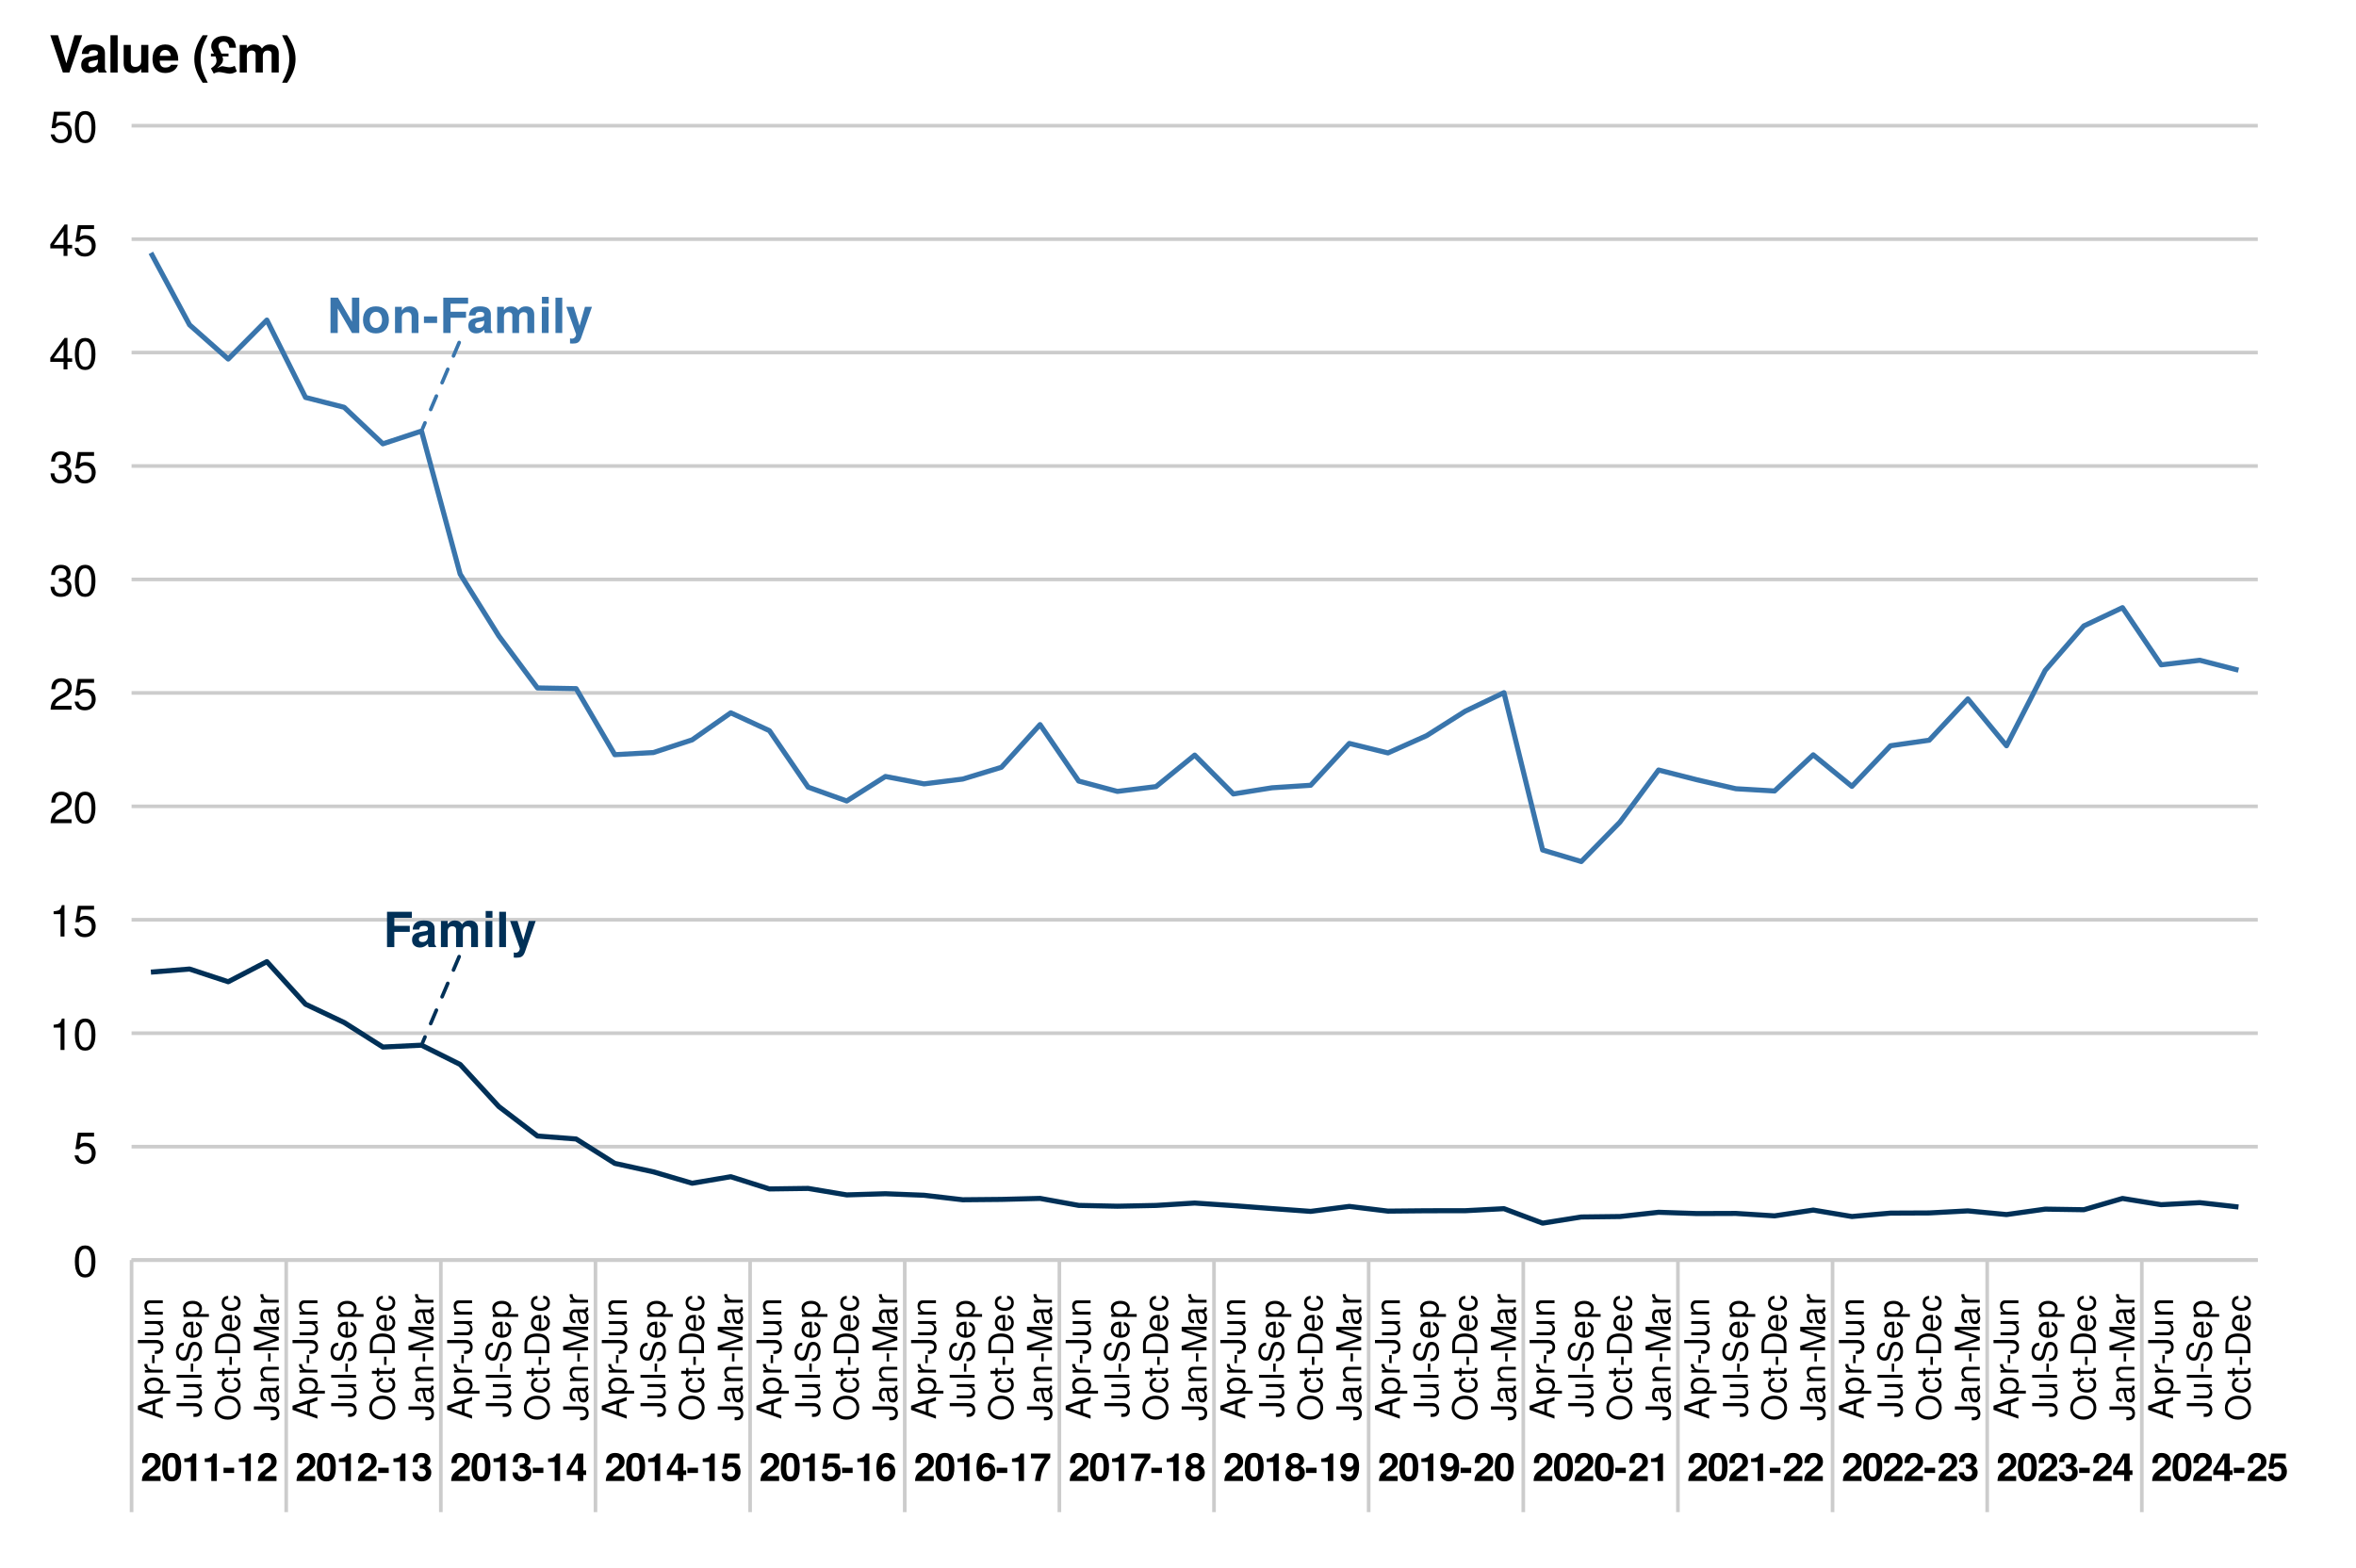 <?xml version="1.0" encoding="UTF-8"?>
<svg xmlns="http://www.w3.org/2000/svg" xmlns:xlink="http://www.w3.org/1999/xlink" width="691pt" height="460pt" viewBox="0 0 691 460" version="1.1">
<defs>
<g>
<symbol overflow="visible" id="glyph0-0">
<path style="stroke:none;" d=""/>
</symbol>
<symbol overflow="visible" id="glyph0-1">
<path style="stroke:none;" d="M 8.328 -8.594 L 8.328 -10.359 L 1.047 -10.359 L 1.047 0 L 3.188 0 L 3.188 -4.469 L 7.719 -4.469 L 7.719 -6.234 L 3.188 -6.234 L 3.188 -8.594 Z M 8.328 -8.594 "/>
</symbol>
<symbol overflow="visible" id="glyph0-2">
<path style="stroke:none;" d="M 7.453 0 L 7.453 -0.234 C 7.094 -0.562 7 -0.781 7 -1.188 L 7 -5.453 C 7 -7.016 5.922 -7.812 3.859 -7.812 C 1.781 -7.812 0.703 -6.922 0.562 -5.141 L 2.484 -5.141 C 2.594 -5.938 2.922 -6.203 3.891 -6.203 C 4.656 -6.203 5.047 -5.938 5.047 -5.438 C 5.047 -4.625 4.453 -4.703 3.453 -4.531 L 2.656 -4.391 C 1.141 -4.125 0.391 -3.469 0.391 -2.078 C 0.391 -0.578 1.453 0.125 2.734 0.125 C 3.578 0.125 4.359 -0.234 5.062 -0.969 C 5.062 -0.562 5.109 -0.234 5.297 0 Z M 5.047 -3.281 C 5.047 -2.141 4.484 -1.484 3.469 -1.484 C 2.797 -1.484 2.391 -1.734 2.391 -2.297 C 2.391 -2.891 2.703 -3.094 3.531 -3.25 L 4.203 -3.391 C 4.734 -3.484 4.812 -3.516 5.047 -3.625 Z M 5.047 -3.281 "/>
</symbol>
<symbol overflow="visible" id="glyph0-3">
<path style="stroke:none;" d="M 11.719 0 L 11.719 -5.438 C 11.719 -6.922 10.812 -7.812 9.266 -7.812 C 8.297 -7.812 7.625 -7.469 7.031 -6.672 C 6.656 -7.391 5.891 -7.812 4.938 -7.812 C 4.047 -7.812 3.484 -7.5 2.828 -6.719 L 2.828 -7.672 L 0.859 -7.672 L 0.859 0 L 2.844 0 L 2.844 -4.609 C 2.844 -5.547 3.359 -6.109 4.203 -6.109 C 4.875 -6.109 5.297 -5.734 5.297 -5.125 L 5.297 0 L 7.281 0 L 7.281 -4.609 C 7.281 -5.547 7.797 -6.109 8.641 -6.109 C 9.312 -6.109 9.719 -5.734 9.719 -5.125 L 9.719 0 Z M 11.719 0 "/>
</symbol>
<symbol overflow="visible" id="glyph0-4">
<path style="stroke:none;" d="M 2.938 0 L 2.938 -7.672 L 0.953 -7.672 L 0.953 0 Z M 2.969 -8.609 L 2.969 -10.594 L 0.984 -10.594 L 0.984 -8.609 Z M 2.969 -8.609 "/>
</symbol>
<symbol overflow="visible" id="glyph0-5">
<path style="stroke:none;" d="M 2.938 0 L 2.938 -10.359 L 0.953 -10.359 L 0.953 0 Z M 2.938 0 "/>
</symbol>
<symbol overflow="visible" id="glyph0-6">
<path style="stroke:none;" d="M 7.656 -7.672 L 5.609 -7.672 L 4.016 -2.094 L 2.312 -7.672 L 0.125 -7.672 L 2.984 0.328 L 2.984 0.375 C 2.984 1.094 2.453 1.656 1.75 1.656 C 1.594 1.656 1.484 1.641 1.219 1.562 L 1.219 3.062 C 1.516 3.094 1.688 3.109 1.938 3.109 C 3.266 3.109 3.969 2.875 4.5 1.406 Z M 7.656 -7.672 "/>
</symbol>
<symbol overflow="visible" id="glyph0-7">
<path style="stroke:none;" d="M 9.406 0 L 9.406 -10.359 L 7.266 -10.359 L 7.266 -3.312 L 3.156 -10.359 L 0.969 -10.359 L 0.969 0 L 3.094 0 L 3.094 -7.172 L 7.266 0 Z M 9.406 0 "/>
</symbol>
<symbol overflow="visible" id="glyph0-8">
<path style="stroke:none;" d="M 8.094 -3.781 C 8.094 -6.391 6.688 -7.812 4.281 -7.812 C 1.938 -7.812 0.5 -6.359 0.5 -3.844 C 0.5 -1.312 1.938 0.125 4.297 0.125 C 6.625 0.125 8.094 -1.328 8.094 -3.781 Z M 6.094 -3.812 C 6.094 -2.375 5.359 -1.484 4.297 -1.484 C 3.219 -1.484 2.484 -2.375 2.484 -3.844 C 2.484 -5.297 3.219 -6.203 4.297 -6.203 C 5.391 -6.203 6.094 -5.312 6.094 -3.812 Z M 6.094 -3.812 "/>
</symbol>
<symbol overflow="visible" id="glyph0-9">
<path style="stroke:none;" d="M 7.766 0 L 7.766 -5.141 C 7.766 -6.844 6.828 -7.812 5.188 -7.812 C 4.156 -7.812 3.453 -7.422 2.891 -6.562 L 2.891 -7.672 L 0.891 -7.672 L 0.891 0 L 2.891 0 L 2.891 -4.609 C 2.891 -5.516 3.531 -6.109 4.5 -6.109 C 5.344 -6.109 5.766 -5.641 5.766 -4.734 L 5.766 0 Z M 7.766 0 "/>
</symbol>
<symbol overflow="visible" id="glyph0-10">
<path style="stroke:none;" d="M 4.234 -2.938 L 4.234 -4.859 L 0.375 -4.859 L 0.375 -2.938 Z M 4.234 -2.938 "/>
</symbol>
<symbol overflow="visible" id="glyph1-0">
<path style="stroke:none;" d=""/>
</symbol>
<symbol overflow="visible" id="glyph1-1">
<path style="stroke:none;" d="M 5.859 -5.672 C 5.859 -7.234 4.781 -8.234 3.094 -8.234 C 1.422 -8.234 0.438 -7.25 0.438 -5.547 C 0.438 -5.469 0.438 -5.375 0.453 -5.25 L 1.984 -5.25 L 1.984 -5.516 C 1.984 -6.422 2.406 -6.938 3.125 -6.938 C 3.828 -6.938 4.266 -6.453 4.266 -5.641 C 4.266 -4.75 3.984 -4.406 2.203 -3.141 C 0.844 -2.203 0.422 -1.484 0.344 0 L 5.828 0 L 5.828 -1.422 L 2.406 -1.422 C 2.609 -1.859 2.859 -2.078 4.047 -2.953 C 5.453 -3.969 5.859 -4.578 5.859 -5.672 Z M 5.859 -5.672 "/>
</symbol>
<symbol overflow="visible" id="glyph1-2">
<path style="stroke:none;" d="M 5.875 -4.016 C 5.875 -6.297 5.469 -8.234 3.109 -8.234 C 0.797 -8.234 0.328 -6.375 0.328 -4.062 C 0.328 -1.812 0.781 0.109 3.109 0.109 C 4.75 0.109 5.875 -0.828 5.875 -4.016 Z M 4.281 -4.047 C 4.281 -1.781 3.953 -1.266 3.109 -1.266 C 2.297 -1.266 1.922 -1.672 1.922 -4.078 C 1.922 -6.422 2.25 -6.953 3.109 -6.953 C 3.891 -6.953 4.281 -6.547 4.281 -4.047 Z M 4.281 -4.047 "/>
</symbol>
<symbol overflow="visible" id="glyph1-3">
<path style="stroke:none;" d="M 4.297 0 L 4.297 -8.062 L 3.234 -8.062 C 2.984 -7.109 2.156 -6.625 0.781 -6.625 L 0.781 -5.562 L 2.703 -5.562 L 2.703 0 Z M 4.297 0 "/>
</symbol>
<symbol overflow="visible" id="glyph1-4">
<path style="stroke:none;" d="M 3.391 -2.359 L 3.391 -3.891 L 0.297 -3.891 L 0.297 -2.359 Z M 3.391 -2.359 "/>
</symbol>
<symbol overflow="visible" id="glyph1-5">
<path style="stroke:none;" d="M 5.875 -2.484 C 5.875 -3.422 5.453 -3.953 4.547 -4.406 C 5.297 -4.875 5.609 -5.297 5.609 -6.047 C 5.609 -7.375 4.609 -8.234 3.047 -8.234 C 1.484 -8.234 0.438 -7.422 0.438 -5.672 L 0.438 -5.531 L 1.906 -5.531 C 1.906 -6.531 2.234 -6.953 3.016 -6.953 C 3.656 -6.953 4.016 -6.562 4.016 -5.891 C 4.016 -5.078 3.547 -4.75 2.609 -4.75 L 2.469 -4.75 L 2.469 -3.688 C 3.656 -3.688 4.281 -3.344 4.281 -2.484 C 4.281 -1.781 3.781 -1.266 3.078 -1.266 C 2.328 -1.266 1.875 -1.688 1.875 -2.531 L 0.328 -2.531 C 0.328 -0.906 1.406 0.109 3.047 0.109 C 4.766 0.109 5.875 -0.906 5.875 -2.484 Z M 5.875 -2.484 "/>
</symbol>
<symbol overflow="visible" id="glyph1-6">
<path style="stroke:none;" d="M 5.938 -1.781 L 5.938 -3.109 L 5.094 -3.109 L 5.094 -8.062 L 3.219 -8.062 L 0.266 -3.125 L 0.266 -1.781 L 3.5 -1.781 L 3.5 0 L 5.094 0 L 5.094 -1.781 Z M 3.5 -3.109 L 1.406 -3.109 L 3.5 -6.547 Z M 3.5 -3.109 "/>
</symbol>
<symbol overflow="visible" id="glyph1-7">
<path style="stroke:none;" d="M 5.875 -2.734 C 5.875 -4.391 4.859 -5.453 3.359 -5.453 C 2.828 -5.453 2.438 -5.312 1.969 -4.953 L 2.234 -6.641 L 5.562 -6.641 L 5.562 -8.062 L 1.25 -8.062 L 0.531 -3.578 L 1.969 -3.578 C 2.141 -3.969 2.5 -4.188 2.984 -4.188 C 3.797 -4.188 4.281 -3.688 4.281 -2.703 C 4.281 -1.766 3.781 -1.266 2.984 -1.266 C 2.297 -1.266 1.875 -1.609 1.875 -2.266 L 0.312 -2.266 C 0.312 -0.859 1.406 0.109 2.969 0.109 C 4.703 0.109 5.875 -1 5.875 -2.734 Z M 5.875 -2.734 "/>
</symbol>
<symbol overflow="visible" id="glyph1-8">
<path style="stroke:none;" d="M 5.906 -2.781 C 5.906 -4.328 4.953 -5.312 3.562 -5.312 C 2.906 -5.312 2.453 -5.125 1.953 -4.594 C 2.031 -6.219 2.312 -6.953 3.297 -6.953 C 3.812 -6.953 4.078 -6.75 4.281 -6.234 L 5.766 -6.234 C 5.562 -7.562 4.656 -8.234 3.344 -8.234 C 1.406 -8.234 0.359 -6.734 0.359 -3.828 C 0.359 -2.453 0.531 -1.656 0.938 -1.016 C 1.406 -0.266 2.25 0.109 3.203 0.109 C 4.812 0.109 5.906 -1.031 5.906 -2.781 Z M 4.391 -2.672 C 4.391 -1.812 3.875 -1.266 3.156 -1.266 C 2.438 -1.266 1.938 -1.781 1.938 -2.641 C 1.938 -3.531 2.438 -4.062 3.172 -4.062 C 3.906 -4.062 4.391 -3.562 4.391 -2.672 Z M 4.391 -2.672 "/>
</symbol>
<symbol overflow="visible" id="glyph1-9">
<path style="stroke:none;" d="M 6 -6.812 L 6 -8.062 L 0.328 -8.062 L 0.328 -6.641 L 4.344 -6.641 C 3.859 -6.125 2.906 -4.656 2.578 -3.953 C 2.031 -2.781 1.719 -1.719 1.516 0 L 3.109 0 C 3.266 -2.547 4.094 -4.5 6 -6.812 Z M 6 -6.812 "/>
</symbol>
<symbol overflow="visible" id="glyph1-10">
<path style="stroke:none;" d="M 5.969 -2.406 C 5.969 -3.359 5.578 -3.891 4.656 -4.391 C 5.375 -4.781 5.703 -5.25 5.703 -6.047 C 5.703 -7.312 4.609 -8.234 3.109 -8.234 C 1.609 -8.234 0.516 -7.312 0.516 -6.047 C 0.516 -5.266 0.844 -4.781 1.562 -4.391 C 0.641 -3.891 0.25 -3.359 0.25 -2.406 C 0.25 -0.875 1.422 0.109 3.109 0.109 C 4.797 0.109 5.969 -0.875 5.969 -2.406 Z M 4.328 -5.891 C 4.328 -5.281 3.828 -4.828 3.125 -4.828 C 2.422 -4.828 1.922 -5.281 1.922 -5.906 C 1.922 -6.516 2.406 -6.953 3.125 -6.953 C 3.844 -6.953 4.312 -6.516 4.328 -5.891 Z M 4.375 -2.469 C 4.375 -1.688 3.875 -1.266 3.109 -1.266 C 2.328 -1.266 1.844 -1.688 1.844 -2.484 C 1.844 -3.312 2.344 -3.75 3.109 -3.75 C 3.891 -3.75 4.375 -3.312 4.375 -2.469 Z M 4.375 -2.469 "/>
</symbol>
<symbol overflow="visible" id="glyph1-11">
<path style="stroke:none;" d="M 5.875 -4.375 C 5.875 -7.203 4.688 -8.234 3.031 -8.234 C 1.422 -8.234 0.312 -7.172 0.312 -5.484 C 0.312 -3.828 1.297 -2.766 2.734 -2.766 C 3.453 -2.766 3.719 -2.938 4.281 -3.562 C 4.281 -2.031 3.844 -1.266 2.953 -1.266 C 2.391 -1.266 2 -1.562 1.969 -2.047 L 0.438 -2.047 C 0.469 -0.812 1.516 0.109 2.906 0.109 C 4.922 0.109 5.875 -1.531 5.875 -4.375 Z M 4.25 -5.484 C 4.25 -4.594 3.75 -4.078 3.016 -4.078 C 2.281 -4.078 1.828 -4.578 1.828 -5.5 C 1.828 -6.438 2.281 -6.938 2.984 -6.938 C 3.766 -6.938 4.25 -6.422 4.25 -5.484 Z M 4.25 -5.484 "/>
</symbol>
<symbol overflow="visible" id="glyph2-0">
<path style="stroke:none;" d=""/>
</symbol>
<symbol overflow="visible" id="glyph2-1">
<path style="stroke:none;" d="M 6.594 -4.438 C 6.594 -7.625 5.578 -9.219 3.578 -9.219 C 1.594 -9.219 0.562 -7.609 0.562 -4.516 C 0.562 -1.406 1.594 0.188 3.578 0.188 C 5.531 0.188 6.594 -1.406 6.594 -4.438 Z M 5.422 -4.531 C 5.422 -1.922 4.828 -0.75 3.547 -0.75 C 2.344 -0.75 1.734 -1.969 1.734 -4.5 C 1.734 -7.016 2.344 -8.203 3.578 -8.203 C 4.812 -8.203 5.422 -7 5.422 -4.531 Z M 5.422 -4.531 "/>
</symbol>
<symbol overflow="visible" id="glyph2-2">
<path style="stroke:none;" d="M 6.672 -3.062 C 6.672 -4.875 5.453 -6.078 3.688 -6.078 C 3.047 -6.078 2.516 -5.906 1.984 -5.516 L 2.359 -7.891 L 6.188 -7.891 L 6.188 -9.016 L 1.438 -9.016 L 0.734 -4.203 L 1.797 -4.203 C 2.328 -4.844 2.766 -5.062 3.484 -5.062 C 4.719 -5.062 5.5 -4.266 5.5 -2.906 C 5.5 -1.578 4.734 -0.812 3.484 -0.812 C 2.484 -0.812 1.875 -1.328 1.594 -2.359 L 0.453 -2.359 C 0.828 -0.531 1.875 0.188 3.516 0.188 C 5.375 0.188 6.672 -1.109 6.672 -3.062 Z M 6.672 -3.062 "/>
</symbol>
<symbol overflow="visible" id="glyph2-3">
<path style="stroke:none;" d="M 4.516 0 L 4.516 -9.219 L 3.75 -9.219 C 3.359 -7.797 3.094 -7.609 1.328 -7.391 L 1.328 -6.562 L 3.359 -6.562 L 3.359 0 Z M 4.516 0 "/>
</symbol>
<symbol overflow="visible" id="glyph2-4">
<path style="stroke:none;" d="M 6.641 -6.516 C 6.641 -8.078 5.438 -9.219 3.688 -9.219 C 1.812 -9.219 0.719 -8.25 0.656 -6.016 L 1.797 -6.016 C 1.891 -7.562 2.516 -8.219 3.656 -8.219 C 4.688 -8.219 5.469 -7.469 5.469 -6.484 C 5.469 -5.766 5.047 -5.141 4.219 -4.672 L 3.031 -3.984 C 1.109 -2.906 0.547 -2.031 0.438 0 L 6.578 0 L 6.578 -1.125 L 1.734 -1.125 C 1.844 -1.891 2.266 -2.359 3.391 -3.031 L 4.688 -3.734 C 5.984 -4.422 6.641 -5.375 6.641 -6.516 Z M 6.641 -6.516 "/>
</symbol>
<symbol overflow="visible" id="glyph2-5">
<path style="stroke:none;" d="M 6.578 -2.672 C 6.578 -3.797 6.125 -4.453 5.016 -4.828 C 5.875 -5.156 6.312 -5.766 6.312 -6.688 C 6.312 -8.266 5.25 -9.219 3.5 -9.219 C 1.641 -9.219 0.656 -8.203 0.609 -6.234 L 1.75 -6.234 C 1.781 -7.609 2.344 -8.219 3.516 -8.219 C 4.531 -8.219 5.141 -7.625 5.141 -6.641 C 5.141 -5.656 4.703 -5.25 2.875 -5.25 L 2.875 -4.297 L 3.5 -4.297 C 4.766 -4.297 5.406 -3.688 5.406 -2.672 C 5.406 -1.516 4.688 -0.812 3.5 -0.812 C 2.25 -0.812 1.641 -1.438 1.562 -2.781 L 0.422 -2.781 C 0.562 -0.734 1.578 0.188 3.453 0.188 C 5.359 0.188 6.578 -0.938 6.578 -2.672 Z M 6.578 -2.672 "/>
</symbol>
<symbol overflow="visible" id="glyph2-6">
<path style="stroke:none;" d="M 6.766 -2.203 L 6.766 -3.234 L 5.391 -3.234 L 5.391 -9.219 L 4.547 -9.219 L 0.359 -3.422 L 0.359 -2.203 L 4.25 -2.203 L 4.25 0 L 5.391 0 L 5.391 -2.203 Z M 4.25 -3.234 L 1.359 -3.234 L 4.25 -7.266 Z M 4.25 -3.234 "/>
</symbol>
<symbol overflow="visible" id="glyph3-0">
<path style="stroke:none;" d=""/>
</symbol>
<symbol overflow="visible" id="glyph3-1">
<path style="stroke:none;" d="M 0 -6.531 L -7.297 -3.969 L -7.297 -2.766 L 0 -0.172 L 0 -1.156 L -2.188 -1.938 L -2.188 -4.734 L 0 -5.484 Z M -2.969 -4.484 L -2.969 -2.156 L -6.297 -3.359 Z M -2.969 -4.484 "/>
</symbol>
<symbol overflow="visible" id="glyph3-2">
<path style="stroke:none;" d="M -2.562 -5.234 C -4.328 -5.234 -5.391 -4.375 -5.391 -2.984 C -5.391 -2.266 -5.062 -1.703 -4.453 -1.312 L -5.234 -1.312 L -5.234 -0.547 L 2.188 -0.547 L 2.188 -1.375 L -0.625 -1.375 C -0.094 -1.812 0.156 -2.312 0.156 -2.984 C 0.156 -4.344 -0.906 -5.234 -2.562 -5.234 Z M -2.594 -4.359 C -1.406 -4.359 -0.625 -3.75 -0.625 -2.844 C -0.625 -1.953 -1.344 -1.375 -2.578 -1.375 C -3.812 -1.375 -4.609 -1.953 -4.609 -2.844 C -4.609 -3.766 -3.844 -4.359 -2.594 -4.359 Z M -2.594 -4.359 "/>
</symbol>
<symbol overflow="visible" id="glyph3-3">
<path style="stroke:none;" d="M -4.516 -3.203 L -5.359 -3.203 C -5.375 -3.062 -5.391 -3 -5.391 -2.891 C -5.391 -2.344 -5.062 -1.938 -4.297 -1.453 L -5.234 -1.453 L -5.234 -0.703 L 0 -0.703 L 0 -1.531 L -2.719 -1.531 C -3.906 -1.531 -4.484 -1.922 -4.516 -3.203 Z M -4.516 -3.203 "/>
</symbol>
<symbol overflow="visible" id="glyph3-4">
<path style="stroke:none;" d="M -2.406 -2.844 L -3.125 -2.844 L -3.125 -0.453 L -2.406 -0.453 Z M -2.406 -2.844 "/>
</symbol>
<symbol overflow="visible" id="glyph3-5">
<path style="stroke:none;" d="M -1.875 -4.266 L -7.297 -4.266 L -7.297 -3.328 L -2.203 -3.328 C -1.016 -3.328 -0.594 -2.922 -0.594 -2.203 C -0.594 -1.516 -1.062 -1.125 -1.922 -1.125 L -2.344 -1.125 L -2.344 -0.188 L -1.75 -0.188 C -0.562 -0.188 0.188 -0.938 0.188 -2.203 C 0.188 -3.469 -0.609 -4.266 -1.875 -4.266 Z M -1.875 -4.266 "/>
</symbol>
<symbol overflow="visible" id="glyph3-6">
<path style="stroke:none;" d="M 0 -4.812 L -5.234 -4.812 L -5.234 -3.984 L -2.344 -3.984 C -1.281 -3.984 -0.578 -3.438 -0.578 -2.562 C -0.578 -1.906 -0.984 -1.484 -1.609 -1.484 L -5.234 -1.484 L -5.234 -0.656 L -1.281 -0.656 C -0.406 -0.656 0.156 -1.297 0.156 -2.312 C 0.156 -3.094 -0.125 -3.578 -0.812 -4.062 L 0 -4.062 Z M 0 -4.812 "/>
</symbol>
<symbol overflow="visible" id="glyph3-7">
<path style="stroke:none;" d="M 0 -4.875 L -3.953 -4.875 C -4.828 -4.875 -5.391 -4.219 -5.391 -3.203 C -5.391 -2.438 -5.094 -1.938 -4.359 -1.469 L -5.234 -1.469 L -5.234 -0.703 L 0 -0.703 L 0 -1.531 L -2.891 -1.531 C -3.953 -1.531 -4.656 -2.109 -4.656 -2.953 C -4.656 -3.625 -4.266 -4.047 -3.625 -4.047 L 0 -4.047 Z M 0 -4.875 "/>
</symbol>
<symbol overflow="visible" id="glyph3-8">
<path style="stroke:none;" d="M 0 -1.516 L -7.297 -1.516 L -7.297 -0.688 L 0 -0.688 Z M 0 -1.516 "/>
</symbol>
<symbol overflow="visible" id="glyph3-9">
<path style="stroke:none;" d="M -2 -6.203 C -2.906 -6.203 -3.562 -5.656 -3.828 -4.656 L -4.312 -2.828 C -4.547 -1.953 -4.844 -1.625 -5.406 -1.625 C -6.141 -1.625 -6.688 -2.281 -6.688 -3.266 C -6.688 -4.422 -6.156 -5.078 -5.203 -5.078 L -5.203 -5.953 C -6.641 -5.953 -7.469 -4.969 -7.469 -3.297 C -7.469 -1.688 -6.594 -0.703 -5.266 -0.703 C -4.375 -0.703 -3.812 -1.172 -3.562 -2.125 L -3.094 -3.938 C -2.844 -4.859 -2.484 -5.281 -1.906 -5.281 C -1.109 -5.281 -0.641 -4.688 -0.641 -3.422 C -0.641 -2.047 -1.328 -1.359 -2.375 -1.359 L -2.375 -0.484 C -0.656 -0.484 0.188 -1.641 0.188 -3.359 C 0.188 -5.203 -0.703 -6.203 -2 -6.203 Z M -2 -6.203 "/>
</symbol>
<symbol overflow="visible" id="glyph3-10">
<path style="stroke:none;" d="M -2.375 -5.125 C -3.141 -5.125 -3.625 -5.062 -4.016 -4.922 C -4.875 -4.578 -5.391 -3.781 -5.391 -2.797 C -5.391 -1.344 -4.312 -0.406 -2.594 -0.406 C -0.875 -0.406 0.156 -1.312 0.156 -2.781 C 0.156 -3.984 -0.531 -4.812 -1.594 -5.016 L -1.594 -4.188 C -0.906 -3.953 -0.625 -3.484 -0.625 -2.812 C -0.625 -1.938 -1.188 -1.297 -2.375 -1.266 Z M -3.125 -4.234 C -3.125 -4.234 -3.078 -4.234 -3.062 -4.234 L -3.062 -1.297 C -3.984 -1.359 -4.625 -1.953 -4.625 -2.797 C -4.625 -3.609 -3.938 -4.234 -3.125 -4.234 Z M -3.125 -4.234 "/>
</symbol>
<symbol overflow="visible" id="glyph3-11">
<path style="stroke:none;" d="M -3.531 -7.422 C -5.875 -7.422 -7.469 -6.031 -7.469 -3.891 C -7.469 -1.797 -5.875 -0.375 -3.594 -0.375 C -1.312 -0.375 0.188 -1.797 0.188 -3.906 C 0.188 -6.047 -1.391 -7.422 -3.531 -7.422 Z M -3.547 -6.484 C -1.797 -6.484 -0.641 -5.438 -0.641 -3.906 C -0.641 -2.344 -1.797 -1.312 -3.594 -1.312 C -5.391 -1.312 -6.656 -2.344 -6.656 -3.891 C -6.656 -5.469 -5.391 -6.484 -3.547 -6.484 Z M -3.547 -6.484 "/>
</symbol>
<symbol overflow="visible" id="glyph3-12">
<path style="stroke:none;" d="M -1.797 -4.766 L -1.797 -3.938 C -0.953 -3.797 -0.625 -3.359 -0.625 -2.656 C -0.625 -1.734 -1.328 -1.188 -2.562 -1.188 C -3.875 -1.188 -4.625 -1.719 -4.625 -2.625 C -4.625 -3.328 -4.203 -3.766 -3.484 -3.875 L -3.484 -4.703 C -4.766 -4.609 -5.391 -3.812 -5.391 -2.641 C -5.391 -1.234 -4.312 -0.312 -2.562 -0.312 C -0.875 -0.312 0.156 -1.203 0.156 -2.625 C 0.156 -3.875 -0.594 -4.672 -1.797 -4.766 Z M -1.797 -4.766 "/>
</symbol>
<symbol overflow="visible" id="glyph3-13">
<path style="stroke:none;" d="M 0 -2.547 L -0.703 -2.547 C -0.672 -2.438 -0.656 -2.297 -0.656 -2.141 C -0.656 -1.781 -0.766 -1.688 -1.125 -1.688 L -4.562 -1.688 L -4.562 -2.547 L -5.234 -2.547 L -5.234 -1.688 L -6.688 -1.688 L -6.688 -0.844 L -5.234 -0.844 L -5.234 -0.141 L -4.562 -0.141 L -4.562 -0.844 L -0.766 -0.844 C -0.234 -0.844 0.062 -1.203 0.062 -1.859 C 0.062 -2.062 0.047 -2.266 0 -2.547 Z M 0 -2.547 "/>
</symbol>
<symbol overflow="visible" id="glyph3-14">
<path style="stroke:none;" d="M -3.656 -6.672 C -5.906 -6.672 -7.297 -5.547 -7.297 -3.703 L -7.297 -0.891 L 0 -0.891 L 0 -3.703 C 0 -5.547 -1.375 -6.672 -3.656 -6.672 Z M -3.641 -5.734 C -1.797 -5.734 -0.812 -4.984 -0.812 -3.547 L -0.812 -1.812 L -6.469 -1.812 L -6.469 -3.547 C -6.469 -4.984 -5.5 -5.734 -3.641 -5.734 Z M -3.641 -5.734 "/>
</symbol>
<symbol overflow="visible" id="glyph3-15">
<path style="stroke:none;" d="M -0.016 -5.344 L -0.656 -5.344 C -0.625 -5.266 -0.625 -5.219 -0.625 -5.172 C -0.625 -4.875 -0.781 -4.719 -1.047 -4.719 L -3.953 -4.719 C -4.891 -4.719 -5.391 -4.047 -5.391 -2.75 C -5.391 -1.484 -4.906 -0.703 -3.688 -0.656 L -3.688 -1.484 C -4.328 -1.562 -4.625 -1.938 -4.625 -2.719 C -4.625 -3.469 -4.344 -3.891 -3.844 -3.891 L -3.625 -3.891 C -3.266 -3.891 -3.125 -3.688 -3.047 -3.016 C -2.891 -1.844 -2.844 -1.656 -2.719 -1.344 C -2.469 -0.734 -2 -0.422 -1.359 -0.422 C -0.406 -0.422 0.156 -1.078 0.156 -2.141 C 0.156 -2.812 -0.125 -3.453 -0.625 -3.922 C -0.219 -4.016 0.062 -4.375 0.062 -4.781 C 0.062 -4.953 0.047 -5.078 -0.016 -5.344 Z M -1.812 -3.891 C -1.062 -3.891 -0.578 -3.125 -0.578 -2.312 C -0.578 -1.672 -0.812 -1.297 -1.375 -1.297 C -1.938 -1.297 -2.172 -1.656 -2.297 -2.547 C -2.422 -3.438 -2.453 -3.609 -2.594 -3.891 Z M -1.812 -3.891 "/>
</symbol>
<symbol overflow="visible" id="glyph3-16">
<path style="stroke:none;" d="M 0 -7.609 L -7.297 -7.609 L -7.297 -6.312 L -0.938 -4.203 L -7.297 -2.047 L -7.297 -0.75 L 0 -0.75 L 0 -1.625 L -6.109 -1.625 L 0 -3.703 L 0 -4.688 L -6.109 -6.734 L 0 -6.734 Z M 0 -7.609 "/>
</symbol>
<symbol overflow="visible" id="glyph4-0">
<path style="stroke:none;" d=""/>
</symbol>
<symbol overflow="visible" id="glyph4-1">
<path style="stroke:none;" d="M 9.703 -10.938 L 7.438 -10.938 L 5.062 -2.703 L 2.625 -10.938 L 0.359 -10.938 L 4.047 0 L 5.953 0 Z M 9.703 -10.938 "/>
</symbol>
<symbol overflow="visible" id="glyph4-2">
<path style="stroke:none;" d="M 7.859 0 L 7.859 -0.25 C 7.484 -0.594 7.375 -0.828 7.375 -1.25 L 7.375 -5.75 C 7.375 -7.391 6.25 -8.234 4.062 -8.234 C 1.875 -8.234 0.734 -7.312 0.594 -5.438 L 2.625 -5.438 C 2.734 -6.266 3.078 -6.547 4.109 -6.547 C 4.922 -6.547 5.328 -6.266 5.328 -5.734 C 5.328 -4.875 4.688 -4.969 3.641 -4.781 L 2.812 -4.641 C 1.203 -4.344 0.422 -3.656 0.422 -2.188 C 0.422 -0.609 1.531 0.141 2.875 0.141 C 3.781 0.141 4.609 -0.25 5.344 -1.016 C 5.344 -0.594 5.391 -0.234 5.578 0 Z M 5.328 -3.469 C 5.328 -2.25 4.719 -1.562 3.656 -1.562 C 2.953 -1.562 2.516 -1.828 2.516 -2.438 C 2.516 -3.047 2.844 -3.266 3.719 -3.438 L 4.438 -3.562 C 5 -3.672 5.078 -3.703 5.328 -3.828 Z M 5.328 -3.469 "/>
</symbol>
<symbol overflow="visible" id="glyph4-3">
<path style="stroke:none;" d="M 3.109 0 L 3.109 -10.938 L 1 -10.938 L 1 0 Z M 3.109 0 "/>
</symbol>
<symbol overflow="visible" id="glyph4-4">
<path style="stroke:none;" d="M 8.109 0 L 8.109 -8.094 L 6.016 -8.094 L 6.016 -3.234 C 6.016 -2.281 5.344 -1.656 4.312 -1.656 C 3.422 -1.656 2.969 -2.125 2.969 -3.109 L 2.969 -8.094 L 0.875 -8.094 L 0.875 -2.672 C 0.875 -0.891 1.859 0.141 3.578 0.141 C 4.688 0.141 5.422 -0.266 6.016 -1.062 L 6.016 0 Z M 8.109 0 "/>
</symbol>
<symbol overflow="visible" id="glyph4-5">
<path style="stroke:none;" d="M 7.875 -3.75 C 7.875 -6.547 6.469 -8.234 4.078 -8.234 C 1.75 -8.234 0.328 -6.656 0.328 -3.938 C 0.328 -1.344 1.734 0.141 4.031 0.141 C 5.844 0.141 7.312 -0.688 7.781 -2.281 L 5.719 -2.281 C 5.531 -1.688 4.875 -1.469 4.109 -1.469 C 3.125 -1.469 2.484 -1.922 2.438 -3.5 L 7.859 -3.5 Z M 5.688 -4.891 L 2.453 -4.891 C 2.594 -6.016 3.125 -6.625 4.047 -6.625 C 4.953 -6.625 5.578 -6.047 5.688 -4.891 Z M 5.688 -4.891 "/>
</symbol>
<symbol overflow="visible" id="glyph4-6">
<path style="stroke:none;" d=""/>
</symbol>
<symbol overflow="visible" id="glyph4-7">
<path style="stroke:none;" d="M 4.547 3 C 2.953 -0.094 2.438 -1.766 2.438 -3.969 C 2.438 -6.172 2.953 -7.875 4.547 -10.938 L 3.047 -10.938 C 1.312 -8.344 0.594 -6.266 0.594 -3.969 C 0.594 -1.672 1.312 0.406 3.047 3 Z M 4.547 3 "/>
</symbol>
<symbol overflow="visible" id="glyph4-8">
<path style="stroke:none;" d="M 8.062 -0.328 L 7.438 -1.969 C 6.844 -1.672 6.359 -1.531 5.859 -1.531 C 5.328 -1.531 4.125 -1.844 3.953 -1.844 C 3.531 -1.844 3.219 -1.734 2.281 -1.297 C 3.562 -2.297 4.016 -2.984 4.016 -3.859 C 4.016 -4.156 3.969 -4.344 3.797 -4.734 L 5.625 -4.734 L 5.625 -5.562 L 3.547 -5.562 C 3.453 -5.797 3.344 -6.016 3.094 -6.547 C 2.734 -7.281 2.688 -7.391 2.688 -7.688 C 2.688 -8.484 3.297 -9.062 4.156 -9.062 C 5 -9.062 5.672 -8.703 5.828 -7.422 L 5.844 -7.266 L 7.828 -7.266 C 7.625 -9.656 6.469 -10.719 4.141 -10.719 C 1.953 -10.719 0.562 -9.391 0.562 -7.734 C 0.562 -7.078 0.688 -6.75 1.359 -5.562 L 0.469 -5.562 L 0.469 -4.734 L 1.797 -4.734 C 2.047 -4.156 2.109 -3.844 2.109 -3.469 C 2.109 -2.594 1.719 -2.062 0.469 -1.203 L 1.297 0.312 C 1.953 -0.016 2.359 -0.141 2.922 -0.141 C 3.453 -0.141 5.375 0.344 5.875 0.344 C 6.609 0.344 7.219 0.172 8.062 -0.328 Z M 8.062 -0.328 "/>
</symbol>
<symbol overflow="visible" id="glyph4-9">
<path style="stroke:none;" d="M 12.359 0 L 12.359 -5.734 C 12.359 -7.312 11.406 -8.234 9.781 -8.234 C 8.766 -8.234 8.047 -7.875 7.406 -7.031 C 7.016 -7.797 6.203 -8.234 5.203 -8.234 C 4.281 -8.234 3.672 -7.922 2.984 -7.094 L 2.984 -8.094 L 0.906 -8.094 L 0.906 0 L 3 0 L 3 -4.859 C 3 -5.844 3.547 -6.453 4.438 -6.453 C 5.141 -6.453 5.578 -6.047 5.578 -5.406 L 5.578 0 L 7.688 0 L 7.688 -4.859 C 7.688 -5.844 8.219 -6.453 9.125 -6.453 C 9.828 -6.453 10.266 -6.047 10.266 -5.406 L 10.266 0 Z M 12.359 0 "/>
</symbol>
<symbol overflow="visible" id="glyph4-10">
<path style="stroke:none;" d="M 4.281 -3.953 C 4.281 -6.266 3.562 -8.344 1.828 -10.938 L 0.328 -10.938 C 1.922 -7.844 2.438 -6.172 2.438 -3.953 C 2.438 -1.766 1.922 -0.062 0.328 3 L 1.828 3 C 3.562 0.406 4.281 -1.672 4.281 -3.953 Z M 4.281 -3.953 "/>
</symbol>
</g>
</defs>
<g id="surface292">
<rect x="0" y="0" width="691" height="460" style="fill:rgb(100%,100%,100%);fill-opacity:1;stroke:none;"/>
<rect x="0" y="0" width="691" height="460" style="fill:rgb(100%,100%,100%);fill-opacity:1;stroke:none;"/>
<path style="fill:none;stroke-width:1.455;stroke-linecap:round;stroke-linejoin:round;stroke:rgb(100%,100%,100%);stroke-opacity:1;stroke-miterlimit:10;" d="M 0 460 L 691 460 L 691 0 L 0 0 Z M 0 460 "/>
<path style="fill:none;stroke-width:1.067;stroke-linecap:butt;stroke-linejoin:round;stroke:rgb(80%,80%,80%);stroke-opacity:1;stroke-miterlimit:10;" d="M 38.59 369.609 L 662.199 369.609 "/>
<path style="fill:none;stroke-width:1.067;stroke-linecap:butt;stroke-linejoin:round;stroke:rgb(80%,80%,80%);stroke-opacity:1;stroke-miterlimit:10;" d="M 38.59 336.336 L 662.199 336.336 "/>
<path style="fill:none;stroke-width:1.067;stroke-linecap:butt;stroke-linejoin:round;stroke:rgb(80%,80%,80%);stroke-opacity:1;stroke-miterlimit:10;" d="M 38.59 303.062 L 662.199 303.062 "/>
<path style="fill:none;stroke-width:1.067;stroke-linecap:butt;stroke-linejoin:round;stroke:rgb(80%,80%,80%);stroke-opacity:1;stroke-miterlimit:10;" d="M 38.59 269.789 L 662.199 269.789 "/>
<path style="fill:none;stroke-width:1.067;stroke-linecap:butt;stroke-linejoin:round;stroke:rgb(80%,80%,80%);stroke-opacity:1;stroke-miterlimit:10;" d="M 38.59 236.516 L 662.199 236.516 "/>
<path style="fill:none;stroke-width:1.067;stroke-linecap:butt;stroke-linejoin:round;stroke:rgb(80%,80%,80%);stroke-opacity:1;stroke-miterlimit:10;" d="M 38.59 203.242 L 662.199 203.242 "/>
<path style="fill:none;stroke-width:1.067;stroke-linecap:butt;stroke-linejoin:round;stroke:rgb(80%,80%,80%);stroke-opacity:1;stroke-miterlimit:10;" d="M 38.59 169.969 L 662.199 169.969 "/>
<path style="fill:none;stroke-width:1.067;stroke-linecap:butt;stroke-linejoin:round;stroke:rgb(80%,80%,80%);stroke-opacity:1;stroke-miterlimit:10;" d="M 38.59 136.695 L 662.199 136.695 "/>
<path style="fill:none;stroke-width:1.067;stroke-linecap:butt;stroke-linejoin:round;stroke:rgb(80%,80%,80%);stroke-opacity:1;stroke-miterlimit:10;" d="M 38.59 103.418 L 662.199 103.418 "/>
<path style="fill:none;stroke-width:1.067;stroke-linecap:butt;stroke-linejoin:round;stroke:rgb(80%,80%,80%);stroke-opacity:1;stroke-miterlimit:10;" d="M 38.59 70.145 L 662.199 70.145 "/>
<path style="fill:none;stroke-width:1.067;stroke-linecap:butt;stroke-linejoin:round;stroke:rgb(80%,80%,80%);stroke-opacity:1;stroke-miterlimit:10;" d="M 38.59 36.871 L 662.199 36.871 "/>
<path style="fill:none;stroke-width:1.494;stroke-linecap:butt;stroke-linejoin:round;stroke:rgb(0%,18.824%,34.118%);stroke-opacity:1;stroke-miterlimit:10;" d="M 44.258 285.148 L 55.598 284.242 L 66.934 287.969 L 78.273 282.074 L 89.613 294.559 L 100.949 299.926 L 112.289 307.121 L 123.625 306.574 L 134.965 312.234 L 146.305 324.574 L 157.641 333.219 L 168.98 334.09 L 180.32 341.246 L 191.656 343.734 L 202.996 347.07 L 214.332 345.156 L 225.672 348.746 L 237.012 348.59 L 248.348 350.488 L 259.688 350.148 L 271.027 350.594 L 282.363 351.918 L 293.703 351.812 L 305.039 351.52 L 316.379 353.57 L 327.719 353.812 L 339.055 353.582 L 350.395 352.879 L 361.734 353.641 L 373.07 354.504 L 384.41 355.324 L 395.746 353.867 L 407.086 355.25 L 418.426 355.141 L 429.762 355.125 L 441.102 354.531 L 452.441 358.777 L 463.777 356.969 L 475.117 356.836 L 486.453 355.586 L 497.793 355.965 L 509.133 355.926 L 520.469 356.641 L 531.809 354.941 L 543.148 356.828 L 554.484 355.832 L 565.824 355.781 L 577.16 355.176 L 588.5 356.258 L 599.84 354.664 L 611.176 354.84 L 622.516 351.531 L 633.855 353.363 L 645.191 352.766 L 656.531 354.039 "/>
<path style="fill:none;stroke-width:1.494;stroke-linecap:butt;stroke-linejoin:round;stroke:rgb(22.353%,45.882%,67.451%);stroke-opacity:1;stroke-miterlimit:10;" d="M 44.258 74.176 L 55.598 95.285 L 66.934 105.312 L 78.273 93.887 L 89.613 116.578 L 100.949 119.473 L 112.289 130.184 L 123.625 126.441 L 134.965 168.395 L 146.305 186.543 L 157.641 201.789 L 168.98 201.996 L 180.32 221.363 L 191.656 220.738 L 202.996 217.02 L 214.332 209.086 L 225.672 214.32 L 237.012 230.883 L 248.348 234.945 L 259.688 227.758 L 271.027 229.93 L 282.363 228.516 L 293.703 225.07 L 305.039 212.543 L 316.379 229.102 L 327.719 232.133 L 339.055 230.727 L 350.395 221.488 L 361.734 232.887 L 373.07 231.074 L 384.41 230.336 L 395.746 218.066 L 407.086 220.848 L 418.426 215.781 L 429.762 208.598 L 441.102 203.18 L 452.441 249.32 L 463.777 252.711 L 475.117 241.148 L 486.453 225.863 L 497.793 228.75 L 509.133 231.352 L 520.469 232.012 L 531.809 221.406 L 543.148 230.66 L 554.484 218.742 L 565.824 217.117 L 577.16 205.008 L 588.5 218.75 L 599.84 196.648 L 611.176 183.598 L 622.516 178.238 L 633.855 195.012 L 645.191 193.668 L 656.531 196.578 "/>
<path style="fill:none;stroke-width:1.067;stroke-linecap:round;stroke-linejoin:round;stroke:rgb(0%,18.824%,34.118%);stroke-opacity:1;stroke-dasharray:4.268,4.268;stroke-miterlimit:10;" d="M 134.668 280.598 L 123.953 305.801 "/>
<path style="fill:none;stroke-width:1.067;stroke-linecap:round;stroke-linejoin:round;stroke:rgb(22.353%,45.882%,67.451%);stroke-opacity:1;stroke-dasharray:4.268,4.268;stroke-miterlimit:10;" d="M 134.672 100.469 L 123.953 125.672 "/>
<g style="fill:rgb(0%,18.824%,34.118%);fill-opacity:1;">
  <use xlink:href="#glyph0-1" x="112.465" y="277.805"/>
  <use xlink:href="#glyph0-2" x="120.465" y="277.805"/>
  <use xlink:href="#glyph0-3" x="128.465" y="277.805"/>
  <use xlink:href="#glyph0-4" x="141.465" y="277.805"/>
  <use xlink:href="#glyph0-5" x="145.465" y="277.805"/>
  <use xlink:href="#glyph0-6" x="149.465" y="277.805"/>
</g>
<g style="fill:rgb(22.353%,45.882%,67.451%);fill-opacity:1;">
  <use xlink:href="#glyph0-7" x="95.965" y="97.672"/>
  <use xlink:href="#glyph0-8" x="105.965" y="97.672"/>
  <use xlink:href="#glyph0-9" x="114.965" y="97.672"/>
  <use xlink:href="#glyph0-10" x="123.965" y="97.672"/>
  <use xlink:href="#glyph0-1" x="128.965" y="97.672"/>
  <use xlink:href="#glyph0-2" x="136.965" y="97.672"/>
  <use xlink:href="#glyph0-3" x="144.965" y="97.672"/>
  <use xlink:href="#glyph0-4" x="157.965" y="97.672"/>
  <use xlink:href="#glyph0-5" x="161.965" y="97.672"/>
  <use xlink:href="#glyph0-6" x="165.965" y="97.672"/>
</g>
<g style="fill:rgb(0%,0%,0%);fill-opacity:1;">
  <use xlink:href="#glyph1-1" x="41.266" y="434.412"/>
  <use xlink:href="#glyph1-2" x="47.266" y="434.412"/>
  <use xlink:href="#glyph1-3" x="53.266" y="434.412"/>
  <use xlink:href="#glyph1-3" x="59.266" y="434.412"/>
  <use xlink:href="#glyph1-4" x="65.266" y="434.412"/>
  <use xlink:href="#glyph1-3" x="69.266" y="434.412"/>
  <use xlink:href="#glyph1-1" x="75.266" y="434.412"/>
</g>
<g style="fill:rgb(0%,0%,0%);fill-opacity:1;">
  <use xlink:href="#glyph1-1" x="86.617" y="434.412"/>
  <use xlink:href="#glyph1-2" x="92.617" y="434.412"/>
  <use xlink:href="#glyph1-3" x="98.617" y="434.412"/>
  <use xlink:href="#glyph1-1" x="104.617" y="434.412"/>
  <use xlink:href="#glyph1-4" x="110.617" y="434.412"/>
  <use xlink:href="#glyph1-3" x="114.617" y="434.412"/>
  <use xlink:href="#glyph1-5" x="120.617" y="434.412"/>
</g>
<g style="fill:rgb(0%,0%,0%);fill-opacity:1;">
  <use xlink:href="#glyph1-1" x="131.973" y="434.412"/>
  <use xlink:href="#glyph1-2" x="137.973" y="434.412"/>
  <use xlink:href="#glyph1-3" x="143.973" y="434.412"/>
  <use xlink:href="#glyph1-5" x="149.973" y="434.412"/>
  <use xlink:href="#glyph1-4" x="155.973" y="434.412"/>
  <use xlink:href="#glyph1-3" x="159.973" y="434.412"/>
  <use xlink:href="#glyph1-6" x="165.973" y="434.412"/>
</g>
<g style="fill:rgb(0%,0%,0%);fill-opacity:1;">
  <use xlink:href="#glyph1-1" x="177.328" y="434.412"/>
  <use xlink:href="#glyph1-2" x="183.328" y="434.412"/>
  <use xlink:href="#glyph1-3" x="189.328" y="434.412"/>
  <use xlink:href="#glyph1-6" x="195.328" y="434.412"/>
  <use xlink:href="#glyph1-4" x="201.328" y="434.412"/>
  <use xlink:href="#glyph1-3" x="205.328" y="434.412"/>
  <use xlink:href="#glyph1-7" x="211.328" y="434.412"/>
</g>
<g style="fill:rgb(0%,0%,0%);fill-opacity:1;">
  <use xlink:href="#glyph1-1" x="222.68" y="434.412"/>
  <use xlink:href="#glyph1-2" x="228.68" y="434.412"/>
  <use xlink:href="#glyph1-3" x="234.68" y="434.412"/>
  <use xlink:href="#glyph1-7" x="240.68" y="434.412"/>
  <use xlink:href="#glyph1-4" x="246.68" y="434.412"/>
  <use xlink:href="#glyph1-3" x="250.68" y="434.412"/>
  <use xlink:href="#glyph1-8" x="256.68" y="434.412"/>
</g>
<g style="fill:rgb(0%,0%,0%);fill-opacity:1;">
  <use xlink:href="#glyph1-1" x="268.035" y="434.412"/>
  <use xlink:href="#glyph1-2" x="274.035" y="434.412"/>
  <use xlink:href="#glyph1-3" x="280.035" y="434.412"/>
  <use xlink:href="#glyph1-8" x="286.035" y="434.412"/>
  <use xlink:href="#glyph1-4" x="292.035" y="434.412"/>
  <use xlink:href="#glyph1-3" x="296.035" y="434.412"/>
  <use xlink:href="#glyph1-9" x="302.035" y="434.412"/>
</g>
<g style="fill:rgb(0%,0%,0%);fill-opacity:1;">
  <use xlink:href="#glyph1-1" x="313.387" y="434.412"/>
  <use xlink:href="#glyph1-2" x="319.387" y="434.412"/>
  <use xlink:href="#glyph1-3" x="325.387" y="434.412"/>
  <use xlink:href="#glyph1-9" x="331.387" y="434.412"/>
  <use xlink:href="#glyph1-4" x="337.387" y="434.412"/>
  <use xlink:href="#glyph1-3" x="341.387" y="434.412"/>
  <use xlink:href="#glyph1-10" x="347.387" y="434.412"/>
</g>
<g style="fill:rgb(0%,0%,0%);fill-opacity:1;">
  <use xlink:href="#glyph1-1" x="358.742" y="434.412"/>
  <use xlink:href="#glyph1-2" x="364.742" y="434.412"/>
  <use xlink:href="#glyph1-3" x="370.742" y="434.412"/>
  <use xlink:href="#glyph1-10" x="376.742" y="434.412"/>
  <use xlink:href="#glyph1-4" x="382.742" y="434.412"/>
  <use xlink:href="#glyph1-3" x="386.742" y="434.412"/>
  <use xlink:href="#glyph1-11" x="392.742" y="434.412"/>
</g>
<g style="fill:rgb(0%,0%,0%);fill-opacity:1;">
  <use xlink:href="#glyph1-1" x="404.094" y="434.412"/>
  <use xlink:href="#glyph1-2" x="410.094" y="434.412"/>
  <use xlink:href="#glyph1-3" x="416.094" y="434.412"/>
  <use xlink:href="#glyph1-11" x="422.094" y="434.412"/>
  <use xlink:href="#glyph1-4" x="428.094" y="434.412"/>
  <use xlink:href="#glyph1-1" x="432.094" y="434.412"/>
  <use xlink:href="#glyph1-2" x="438.094" y="434.412"/>
</g>
<g style="fill:rgb(0%,0%,0%);fill-opacity:1;">
  <use xlink:href="#glyph1-1" x="449.449" y="434.412"/>
  <use xlink:href="#glyph1-2" x="455.449" y="434.412"/>
  <use xlink:href="#glyph1-1" x="461.449" y="434.412"/>
  <use xlink:href="#glyph1-2" x="467.449" y="434.412"/>
  <use xlink:href="#glyph1-4" x="473.449" y="434.412"/>
  <use xlink:href="#glyph1-1" x="477.449" y="434.412"/>
  <use xlink:href="#glyph1-3" x="483.449" y="434.412"/>
</g>
<g style="fill:rgb(0%,0%,0%);fill-opacity:1;">
  <use xlink:href="#glyph1-1" x="494.801" y="434.412"/>
  <use xlink:href="#glyph1-2" x="500.801" y="434.412"/>
  <use xlink:href="#glyph1-1" x="506.801" y="434.412"/>
  <use xlink:href="#glyph1-3" x="512.801" y="434.412"/>
  <use xlink:href="#glyph1-4" x="518.801" y="434.412"/>
  <use xlink:href="#glyph1-1" x="522.801" y="434.412"/>
  <use xlink:href="#glyph1-1" x="528.801" y="434.412"/>
</g>
<g style="fill:rgb(0%,0%,0%);fill-opacity:1;">
  <use xlink:href="#glyph1-1" x="540.156" y="434.412"/>
  <use xlink:href="#glyph1-2" x="546.156" y="434.412"/>
  <use xlink:href="#glyph1-1" x="552.156" y="434.412"/>
  <use xlink:href="#glyph1-1" x="558.156" y="434.412"/>
  <use xlink:href="#glyph1-4" x="564.156" y="434.412"/>
  <use xlink:href="#glyph1-1" x="568.156" y="434.412"/>
  <use xlink:href="#glyph1-5" x="574.156" y="434.412"/>
</g>
<g style="fill:rgb(0%,0%,0%);fill-opacity:1;">
  <use xlink:href="#glyph1-1" x="585.508" y="434.412"/>
  <use xlink:href="#glyph1-2" x="591.508" y="434.412"/>
  <use xlink:href="#glyph1-1" x="597.508" y="434.412"/>
  <use xlink:href="#glyph1-5" x="603.508" y="434.412"/>
  <use xlink:href="#glyph1-4" x="609.508" y="434.412"/>
  <use xlink:href="#glyph1-1" x="613.508" y="434.412"/>
  <use xlink:href="#glyph1-6" x="619.508" y="434.412"/>
</g>
<g style="fill:rgb(0%,0%,0%);fill-opacity:1;">
  <use xlink:href="#glyph1-1" x="630.863" y="434.412"/>
  <use xlink:href="#glyph1-2" x="636.863" y="434.412"/>
  <use xlink:href="#glyph1-1" x="642.863" y="434.412"/>
  <use xlink:href="#glyph1-6" x="648.863" y="434.412"/>
  <use xlink:href="#glyph1-4" x="654.863" y="434.412"/>
  <use xlink:href="#glyph1-1" x="658.863" y="434.412"/>
  <use xlink:href="#glyph1-7" x="664.863" y="434.412"/>
</g>
<path style="fill:none;stroke-width:1.067;stroke-linecap:butt;stroke-linejoin:round;stroke:rgb(80%,80%,80%);stroke-opacity:1;stroke-miterlimit:10;" d="M 38.59 369.609 L 38.59 443.555 "/>
<path style="fill:none;stroke-width:1.067;stroke-linecap:butt;stroke-linejoin:round;stroke:rgb(80%,80%,80%);stroke-opacity:1;stroke-miterlimit:10;" d="M 83.941 369.609 L 83.941 443.555 "/>
<path style="fill:none;stroke-width:1.067;stroke-linecap:butt;stroke-linejoin:round;stroke:rgb(80%,80%,80%);stroke-opacity:1;stroke-miterlimit:10;" d="M 129.297 369.609 L 129.297 443.555 "/>
<path style="fill:none;stroke-width:1.067;stroke-linecap:butt;stroke-linejoin:round;stroke:rgb(80%,80%,80%);stroke-opacity:1;stroke-miterlimit:10;" d="M 174.648 369.609 L 174.648 443.555 "/>
<path style="fill:none;stroke-width:1.067;stroke-linecap:butt;stroke-linejoin:round;stroke:rgb(80%,80%,80%);stroke-opacity:1;stroke-miterlimit:10;" d="M 220.004 369.609 L 220.004 443.555 "/>
<path style="fill:none;stroke-width:1.067;stroke-linecap:butt;stroke-linejoin:round;stroke:rgb(80%,80%,80%);stroke-opacity:1;stroke-miterlimit:10;" d="M 265.355 369.609 L 265.355 443.555 "/>
<path style="fill:none;stroke-width:1.067;stroke-linecap:butt;stroke-linejoin:round;stroke:rgb(80%,80%,80%);stroke-opacity:1;stroke-miterlimit:10;" d="M 310.711 369.609 L 310.711 443.555 "/>
<path style="fill:none;stroke-width:1.067;stroke-linecap:butt;stroke-linejoin:round;stroke:rgb(80%,80%,80%);stroke-opacity:1;stroke-miterlimit:10;" d="M 356.062 369.609 L 356.062 443.555 "/>
<path style="fill:none;stroke-width:1.067;stroke-linecap:butt;stroke-linejoin:round;stroke:rgb(80%,80%,80%);stroke-opacity:1;stroke-miterlimit:10;" d="M 401.418 369.609 L 401.418 443.555 "/>
<path style="fill:none;stroke-width:1.067;stroke-linecap:butt;stroke-linejoin:round;stroke:rgb(80%,80%,80%);stroke-opacity:1;stroke-miterlimit:10;" d="M 446.77 369.609 L 446.77 443.555 "/>
<path style="fill:none;stroke-width:1.067;stroke-linecap:butt;stroke-linejoin:round;stroke:rgb(80%,80%,80%);stroke-opacity:1;stroke-miterlimit:10;" d="M 492.125 369.609 L 492.125 443.555 "/>
<path style="fill:none;stroke-width:1.067;stroke-linecap:butt;stroke-linejoin:round;stroke:rgb(80%,80%,80%);stroke-opacity:1;stroke-miterlimit:10;" d="M 537.477 369.609 L 537.477 443.555 "/>
<path style="fill:none;stroke-width:1.067;stroke-linecap:butt;stroke-linejoin:round;stroke:rgb(80%,80%,80%);stroke-opacity:1;stroke-miterlimit:10;" d="M 582.832 369.609 L 582.832 443.555 "/>
<path style="fill:none;stroke-width:1.067;stroke-linecap:butt;stroke-linejoin:round;stroke:rgb(80%,80%,80%);stroke-opacity:1;stroke-miterlimit:10;" d="M 628.184 369.609 L 628.184 443.555 "/>
<g style="fill:rgb(0%,0%,0%);fill-opacity:1;">
  <use xlink:href="#glyph2-1" x="21.398" y="374.533"/>
</g>
<g style="fill:rgb(0%,0%,0%);fill-opacity:1;">
  <use xlink:href="#glyph2-2" x="21.398" y="341.26"/>
</g>
<g style="fill:rgb(0%,0%,0%);fill-opacity:1;">
  <use xlink:href="#glyph2-3" x="14.398" y="307.986"/>
  <use xlink:href="#glyph2-1" x="21.398" y="307.986"/>
</g>
<g style="fill:rgb(0%,0%,0%);fill-opacity:1;">
  <use xlink:href="#glyph2-3" x="14.398" y="274.713"/>
  <use xlink:href="#glyph2-2" x="21.398" y="274.713"/>
</g>
<g style="fill:rgb(0%,0%,0%);fill-opacity:1;">
  <use xlink:href="#glyph2-4" x="14.398" y="241.439"/>
  <use xlink:href="#glyph2-1" x="21.398" y="241.439"/>
</g>
<g style="fill:rgb(0%,0%,0%);fill-opacity:1;">
  <use xlink:href="#glyph2-4" x="14.398" y="208.166"/>
  <use xlink:href="#glyph2-2" x="21.398" y="208.166"/>
</g>
<g style="fill:rgb(0%,0%,0%);fill-opacity:1;">
  <use xlink:href="#glyph2-5" x="14.398" y="174.893"/>
  <use xlink:href="#glyph2-1" x="21.398" y="174.893"/>
</g>
<g style="fill:rgb(0%,0%,0%);fill-opacity:1;">
  <use xlink:href="#glyph2-5" x="14.398" y="141.619"/>
  <use xlink:href="#glyph2-2" x="21.398" y="141.619"/>
</g>
<g style="fill:rgb(0%,0%,0%);fill-opacity:1;">
  <use xlink:href="#glyph2-6" x="14.398" y="108.342"/>
  <use xlink:href="#glyph2-1" x="21.398" y="108.342"/>
</g>
<g style="fill:rgb(0%,0%,0%);fill-opacity:1;">
  <use xlink:href="#glyph2-6" x="14.398" y="75.068"/>
  <use xlink:href="#glyph2-2" x="21.398" y="75.068"/>
</g>
<g style="fill:rgb(0%,0%,0%);fill-opacity:1;">
  <use xlink:href="#glyph2-2" x="14.398" y="41.795"/>
  <use xlink:href="#glyph2-1" x="21.398" y="41.795"/>
</g>
<path style="fill:none;stroke-width:1.067;stroke-linecap:butt;stroke-linejoin:round;stroke:rgb(80%,80%,80%);stroke-opacity:1;stroke-miterlimit:10;" d="M 38.59 369.609 L 662.199 369.609 "/>
<g style="fill:rgb(0%,0%,0%);fill-opacity:1;">
  <use xlink:href="#glyph3-1" x="47.738" y="416.301"/>
  <use xlink:href="#glyph3-2" x="47.738" y="409.301"/>
  <use xlink:href="#glyph3-3" x="47.738" y="403.301"/>
  <use xlink:href="#glyph3-4" x="47.738" y="400.301"/>
  <use xlink:href="#glyph3-5" x="47.738" y="397.301"/>
  <use xlink:href="#glyph3-6" x="47.738" y="392.301"/>
  <use xlink:href="#glyph3-7" x="47.738" y="386.301"/>
</g>
<g style="fill:rgb(0%,0%,0%);fill-opacity:1;">
  <use xlink:href="#glyph3-5" x="59.078" y="415.801"/>
  <use xlink:href="#glyph3-6" x="59.078" y="410.801"/>
  <use xlink:href="#glyph3-8" x="59.078" y="404.801"/>
  <use xlink:href="#glyph3-4" x="59.078" y="402.801"/>
  <use xlink:href="#glyph3-9" x="59.078" y="399.801"/>
  <use xlink:href="#glyph3-10" x="59.078" y="392.801"/>
  <use xlink:href="#glyph3-2" x="59.078" y="386.801"/>
</g>
<g style="fill:rgb(0%,0%,0%);fill-opacity:1;">
  <use xlink:href="#glyph3-11" x="70.414" y="416.801"/>
  <use xlink:href="#glyph3-12" x="70.414" y="408.801"/>
  <use xlink:href="#glyph3-13" x="70.414" y="403.801"/>
  <use xlink:href="#glyph3-4" x="70.414" y="400.801"/>
  <use xlink:href="#glyph3-14" x="70.414" y="397.801"/>
  <use xlink:href="#glyph3-10" x="70.414" y="390.801"/>
  <use xlink:href="#glyph3-12" x="70.414" y="384.801"/>
</g>
<g style="fill:rgb(0%,0%,0%);fill-opacity:1;">
  <use xlink:href="#glyph3-5" x="81.754" y="416.801"/>
  <use xlink:href="#glyph3-15" x="81.754" y="411.801"/>
  <use xlink:href="#glyph3-7" x="81.754" y="405.801"/>
  <use xlink:href="#glyph3-4" x="81.754" y="399.801"/>
  <use xlink:href="#glyph3-16" x="81.754" y="396.801"/>
  <use xlink:href="#glyph3-15" x="81.754" y="388.801"/>
  <use xlink:href="#glyph3-3" x="81.754" y="382.801"/>
</g>
<g style="fill:rgb(0%,0%,0%);fill-opacity:1;">
  <use xlink:href="#glyph3-1" x="93.094" y="416.301"/>
  <use xlink:href="#glyph3-2" x="93.094" y="409.301"/>
  <use xlink:href="#glyph3-3" x="93.094" y="403.301"/>
  <use xlink:href="#glyph3-4" x="93.094" y="400.301"/>
  <use xlink:href="#glyph3-5" x="93.094" y="397.301"/>
  <use xlink:href="#glyph3-6" x="93.094" y="392.301"/>
  <use xlink:href="#glyph3-7" x="93.094" y="386.301"/>
</g>
<g style="fill:rgb(0%,0%,0%);fill-opacity:1;">
  <use xlink:href="#glyph3-5" x="104.43" y="415.801"/>
  <use xlink:href="#glyph3-6" x="104.43" y="410.801"/>
  <use xlink:href="#glyph3-8" x="104.43" y="404.801"/>
  <use xlink:href="#glyph3-4" x="104.43" y="402.801"/>
  <use xlink:href="#glyph3-9" x="104.43" y="399.801"/>
  <use xlink:href="#glyph3-10" x="104.43" y="392.801"/>
  <use xlink:href="#glyph3-2" x="104.43" y="386.801"/>
</g>
<g style="fill:rgb(0%,0%,0%);fill-opacity:1;">
  <use xlink:href="#glyph3-11" x="115.77" y="416.801"/>
  <use xlink:href="#glyph3-12" x="115.77" y="408.801"/>
  <use xlink:href="#glyph3-13" x="115.77" y="403.801"/>
  <use xlink:href="#glyph3-4" x="115.77" y="400.801"/>
  <use xlink:href="#glyph3-14" x="115.77" y="397.801"/>
  <use xlink:href="#glyph3-10" x="115.77" y="390.801"/>
  <use xlink:href="#glyph3-12" x="115.77" y="384.801"/>
</g>
<g style="fill:rgb(0%,0%,0%);fill-opacity:1;">
  <use xlink:href="#glyph3-5" x="127.105" y="416.801"/>
  <use xlink:href="#glyph3-15" x="127.105" y="411.801"/>
  <use xlink:href="#glyph3-7" x="127.105" y="405.801"/>
  <use xlink:href="#glyph3-4" x="127.105" y="399.801"/>
  <use xlink:href="#glyph3-16" x="127.105" y="396.801"/>
  <use xlink:href="#glyph3-15" x="127.105" y="388.801"/>
  <use xlink:href="#glyph3-3" x="127.105" y="382.801"/>
</g>
<g style="fill:rgb(0%,0%,0%);fill-opacity:1;">
  <use xlink:href="#glyph3-1" x="138.445" y="416.301"/>
  <use xlink:href="#glyph3-2" x="138.445" y="409.301"/>
  <use xlink:href="#glyph3-3" x="138.445" y="403.301"/>
  <use xlink:href="#glyph3-4" x="138.445" y="400.301"/>
  <use xlink:href="#glyph3-5" x="138.445" y="397.301"/>
  <use xlink:href="#glyph3-6" x="138.445" y="392.301"/>
  <use xlink:href="#glyph3-7" x="138.445" y="386.301"/>
</g>
<g style="fill:rgb(0%,0%,0%);fill-opacity:1;">
  <use xlink:href="#glyph3-5" x="149.785" y="415.801"/>
  <use xlink:href="#glyph3-6" x="149.785" y="410.801"/>
  <use xlink:href="#glyph3-8" x="149.785" y="404.801"/>
  <use xlink:href="#glyph3-4" x="149.785" y="402.801"/>
  <use xlink:href="#glyph3-9" x="149.785" y="399.801"/>
  <use xlink:href="#glyph3-10" x="149.785" y="392.801"/>
  <use xlink:href="#glyph3-2" x="149.785" y="386.801"/>
</g>
<g style="fill:rgb(0%,0%,0%);fill-opacity:1;">
  <use xlink:href="#glyph3-11" x="161.121" y="416.801"/>
  <use xlink:href="#glyph3-12" x="161.121" y="408.801"/>
  <use xlink:href="#glyph3-13" x="161.121" y="403.801"/>
  <use xlink:href="#glyph3-4" x="161.121" y="400.801"/>
  <use xlink:href="#glyph3-14" x="161.121" y="397.801"/>
  <use xlink:href="#glyph3-10" x="161.121" y="390.801"/>
  <use xlink:href="#glyph3-12" x="161.121" y="384.801"/>
</g>
<g style="fill:rgb(0%,0%,0%);fill-opacity:1;">
  <use xlink:href="#glyph3-5" x="172.461" y="416.801"/>
  <use xlink:href="#glyph3-15" x="172.461" y="411.801"/>
  <use xlink:href="#glyph3-7" x="172.461" y="405.801"/>
  <use xlink:href="#glyph3-4" x="172.461" y="399.801"/>
  <use xlink:href="#glyph3-16" x="172.461" y="396.801"/>
  <use xlink:href="#glyph3-15" x="172.461" y="388.801"/>
  <use xlink:href="#glyph3-3" x="172.461" y="382.801"/>
</g>
<g style="fill:rgb(0%,0%,0%);fill-opacity:1;">
  <use xlink:href="#glyph3-1" x="183.801" y="416.301"/>
  <use xlink:href="#glyph3-2" x="183.801" y="409.301"/>
  <use xlink:href="#glyph3-3" x="183.801" y="403.301"/>
  <use xlink:href="#glyph3-4" x="183.801" y="400.301"/>
  <use xlink:href="#glyph3-5" x="183.801" y="397.301"/>
  <use xlink:href="#glyph3-6" x="183.801" y="392.301"/>
  <use xlink:href="#glyph3-7" x="183.801" y="386.301"/>
</g>
<g style="fill:rgb(0%,0%,0%);fill-opacity:1;">
  <use xlink:href="#glyph3-5" x="195.137" y="415.801"/>
  <use xlink:href="#glyph3-6" x="195.137" y="410.801"/>
  <use xlink:href="#glyph3-8" x="195.137" y="404.801"/>
  <use xlink:href="#glyph3-4" x="195.137" y="402.801"/>
  <use xlink:href="#glyph3-9" x="195.137" y="399.801"/>
  <use xlink:href="#glyph3-10" x="195.137" y="392.801"/>
  <use xlink:href="#glyph3-2" x="195.137" y="386.801"/>
</g>
<g style="fill:rgb(0%,0%,0%);fill-opacity:1;">
  <use xlink:href="#glyph3-11" x="206.477" y="416.801"/>
  <use xlink:href="#glyph3-12" x="206.477" y="408.801"/>
  <use xlink:href="#glyph3-13" x="206.477" y="403.801"/>
  <use xlink:href="#glyph3-4" x="206.477" y="400.801"/>
  <use xlink:href="#glyph3-14" x="206.477" y="397.801"/>
  <use xlink:href="#glyph3-10" x="206.477" y="390.801"/>
  <use xlink:href="#glyph3-12" x="206.477" y="384.801"/>
</g>
<g style="fill:rgb(0%,0%,0%);fill-opacity:1;">
  <use xlink:href="#glyph3-5" x="217.812" y="416.801"/>
  <use xlink:href="#glyph3-15" x="217.812" y="411.801"/>
  <use xlink:href="#glyph3-7" x="217.812" y="405.801"/>
  <use xlink:href="#glyph3-4" x="217.812" y="399.801"/>
  <use xlink:href="#glyph3-16" x="217.812" y="396.801"/>
  <use xlink:href="#glyph3-15" x="217.812" y="388.801"/>
  <use xlink:href="#glyph3-3" x="217.812" y="382.801"/>
</g>
<g style="fill:rgb(0%,0%,0%);fill-opacity:1;">
  <use xlink:href="#glyph3-1" x="229.152" y="416.301"/>
  <use xlink:href="#glyph3-2" x="229.152" y="409.301"/>
  <use xlink:href="#glyph3-3" x="229.152" y="403.301"/>
  <use xlink:href="#glyph3-4" x="229.152" y="400.301"/>
  <use xlink:href="#glyph3-5" x="229.152" y="397.301"/>
  <use xlink:href="#glyph3-6" x="229.152" y="392.301"/>
  <use xlink:href="#glyph3-7" x="229.152" y="386.301"/>
</g>
<g style="fill:rgb(0%,0%,0%);fill-opacity:1;">
  <use xlink:href="#glyph3-5" x="240.492" y="415.801"/>
  <use xlink:href="#glyph3-6" x="240.492" y="410.801"/>
  <use xlink:href="#glyph3-8" x="240.492" y="404.801"/>
  <use xlink:href="#glyph3-4" x="240.492" y="402.801"/>
  <use xlink:href="#glyph3-9" x="240.492" y="399.801"/>
  <use xlink:href="#glyph3-10" x="240.492" y="392.801"/>
  <use xlink:href="#glyph3-2" x="240.492" y="386.801"/>
</g>
<g style="fill:rgb(0%,0%,0%);fill-opacity:1;">
  <use xlink:href="#glyph3-11" x="251.828" y="416.801"/>
  <use xlink:href="#glyph3-12" x="251.828" y="408.801"/>
  <use xlink:href="#glyph3-13" x="251.828" y="403.801"/>
  <use xlink:href="#glyph3-4" x="251.828" y="400.801"/>
  <use xlink:href="#glyph3-14" x="251.828" y="397.801"/>
  <use xlink:href="#glyph3-10" x="251.828" y="390.801"/>
  <use xlink:href="#glyph3-12" x="251.828" y="384.801"/>
</g>
<g style="fill:rgb(0%,0%,0%);fill-opacity:1;">
  <use xlink:href="#glyph3-5" x="263.168" y="416.801"/>
  <use xlink:href="#glyph3-15" x="263.168" y="411.801"/>
  <use xlink:href="#glyph3-7" x="263.168" y="405.801"/>
  <use xlink:href="#glyph3-4" x="263.168" y="399.801"/>
  <use xlink:href="#glyph3-16" x="263.168" y="396.801"/>
  <use xlink:href="#glyph3-15" x="263.168" y="388.801"/>
  <use xlink:href="#glyph3-3" x="263.168" y="382.801"/>
</g>
<g style="fill:rgb(0%,0%,0%);fill-opacity:1;">
  <use xlink:href="#glyph3-1" x="274.508" y="416.301"/>
  <use xlink:href="#glyph3-2" x="274.508" y="409.301"/>
  <use xlink:href="#glyph3-3" x="274.508" y="403.301"/>
  <use xlink:href="#glyph3-4" x="274.508" y="400.301"/>
  <use xlink:href="#glyph3-5" x="274.508" y="397.301"/>
  <use xlink:href="#glyph3-6" x="274.508" y="392.301"/>
  <use xlink:href="#glyph3-7" x="274.508" y="386.301"/>
</g>
<g style="fill:rgb(0%,0%,0%);fill-opacity:1;">
  <use xlink:href="#glyph3-5" x="285.844" y="415.801"/>
  <use xlink:href="#glyph3-6" x="285.844" y="410.801"/>
  <use xlink:href="#glyph3-8" x="285.844" y="404.801"/>
  <use xlink:href="#glyph3-4" x="285.844" y="402.801"/>
  <use xlink:href="#glyph3-9" x="285.844" y="399.801"/>
  <use xlink:href="#glyph3-10" x="285.844" y="392.801"/>
  <use xlink:href="#glyph3-2" x="285.844" y="386.801"/>
</g>
<g style="fill:rgb(0%,0%,0%);fill-opacity:1;">
  <use xlink:href="#glyph3-11" x="297.184" y="416.801"/>
  <use xlink:href="#glyph3-12" x="297.184" y="408.801"/>
  <use xlink:href="#glyph3-13" x="297.184" y="403.801"/>
  <use xlink:href="#glyph3-4" x="297.184" y="400.801"/>
  <use xlink:href="#glyph3-14" x="297.184" y="397.801"/>
  <use xlink:href="#glyph3-10" x="297.184" y="390.801"/>
  <use xlink:href="#glyph3-12" x="297.184" y="384.801"/>
</g>
<g style="fill:rgb(0%,0%,0%);fill-opacity:1;">
  <use xlink:href="#glyph3-5" x="308.52" y="416.801"/>
  <use xlink:href="#glyph3-15" x="308.52" y="411.801"/>
  <use xlink:href="#glyph3-7" x="308.52" y="405.801"/>
  <use xlink:href="#glyph3-4" x="308.52" y="399.801"/>
  <use xlink:href="#glyph3-16" x="308.52" y="396.801"/>
  <use xlink:href="#glyph3-15" x="308.52" y="388.801"/>
  <use xlink:href="#glyph3-3" x="308.52" y="382.801"/>
</g>
<g style="fill:rgb(0%,0%,0%);fill-opacity:1;">
  <use xlink:href="#glyph3-1" x="319.859" y="416.301"/>
  <use xlink:href="#glyph3-2" x="319.859" y="409.301"/>
  <use xlink:href="#glyph3-3" x="319.859" y="403.301"/>
  <use xlink:href="#glyph3-4" x="319.859" y="400.301"/>
  <use xlink:href="#glyph3-5" x="319.859" y="397.301"/>
  <use xlink:href="#glyph3-6" x="319.859" y="392.301"/>
  <use xlink:href="#glyph3-7" x="319.859" y="386.301"/>
</g>
<g style="fill:rgb(0%,0%,0%);fill-opacity:1;">
  <use xlink:href="#glyph3-5" x="331.199" y="415.801"/>
  <use xlink:href="#glyph3-6" x="331.199" y="410.801"/>
  <use xlink:href="#glyph3-8" x="331.199" y="404.801"/>
  <use xlink:href="#glyph3-4" x="331.199" y="402.801"/>
  <use xlink:href="#glyph3-9" x="331.199" y="399.801"/>
  <use xlink:href="#glyph3-10" x="331.199" y="392.801"/>
  <use xlink:href="#glyph3-2" x="331.199" y="386.801"/>
</g>
<g style="fill:rgb(0%,0%,0%);fill-opacity:1;">
  <use xlink:href="#glyph3-11" x="342.535" y="416.801"/>
  <use xlink:href="#glyph3-12" x="342.535" y="408.801"/>
  <use xlink:href="#glyph3-13" x="342.535" y="403.801"/>
  <use xlink:href="#glyph3-4" x="342.535" y="400.801"/>
  <use xlink:href="#glyph3-14" x="342.535" y="397.801"/>
  <use xlink:href="#glyph3-10" x="342.535" y="390.801"/>
  <use xlink:href="#glyph3-12" x="342.535" y="384.801"/>
</g>
<g style="fill:rgb(0%,0%,0%);fill-opacity:1;">
  <use xlink:href="#glyph3-5" x="353.875" y="416.801"/>
  <use xlink:href="#glyph3-15" x="353.875" y="411.801"/>
  <use xlink:href="#glyph3-7" x="353.875" y="405.801"/>
  <use xlink:href="#glyph3-4" x="353.875" y="399.801"/>
  <use xlink:href="#glyph3-16" x="353.875" y="396.801"/>
  <use xlink:href="#glyph3-15" x="353.875" y="388.801"/>
  <use xlink:href="#glyph3-3" x="353.875" y="382.801"/>
</g>
<g style="fill:rgb(0%,0%,0%);fill-opacity:1;">
  <use xlink:href="#glyph3-1" x="365.215" y="416.301"/>
  <use xlink:href="#glyph3-2" x="365.215" y="409.301"/>
  <use xlink:href="#glyph3-3" x="365.215" y="403.301"/>
  <use xlink:href="#glyph3-4" x="365.215" y="400.301"/>
  <use xlink:href="#glyph3-5" x="365.215" y="397.301"/>
  <use xlink:href="#glyph3-6" x="365.215" y="392.301"/>
  <use xlink:href="#glyph3-7" x="365.215" y="386.301"/>
</g>
<g style="fill:rgb(0%,0%,0%);fill-opacity:1;">
  <use xlink:href="#glyph3-5" x="376.551" y="415.801"/>
  <use xlink:href="#glyph3-6" x="376.551" y="410.801"/>
  <use xlink:href="#glyph3-8" x="376.551" y="404.801"/>
  <use xlink:href="#glyph3-4" x="376.551" y="402.801"/>
  <use xlink:href="#glyph3-9" x="376.551" y="399.801"/>
  <use xlink:href="#glyph3-10" x="376.551" y="392.801"/>
  <use xlink:href="#glyph3-2" x="376.551" y="386.801"/>
</g>
<g style="fill:rgb(0%,0%,0%);fill-opacity:1;">
  <use xlink:href="#glyph3-11" x="387.891" y="416.801"/>
  <use xlink:href="#glyph3-12" x="387.891" y="408.801"/>
  <use xlink:href="#glyph3-13" x="387.891" y="403.801"/>
  <use xlink:href="#glyph3-4" x="387.891" y="400.801"/>
  <use xlink:href="#glyph3-14" x="387.891" y="397.801"/>
  <use xlink:href="#glyph3-10" x="387.891" y="390.801"/>
  <use xlink:href="#glyph3-12" x="387.891" y="384.801"/>
</g>
<g style="fill:rgb(0%,0%,0%);fill-opacity:1;">
  <use xlink:href="#glyph3-5" x="399.227" y="416.801"/>
  <use xlink:href="#glyph3-15" x="399.227" y="411.801"/>
  <use xlink:href="#glyph3-7" x="399.227" y="405.801"/>
  <use xlink:href="#glyph3-4" x="399.227" y="399.801"/>
  <use xlink:href="#glyph3-16" x="399.227" y="396.801"/>
  <use xlink:href="#glyph3-15" x="399.227" y="388.801"/>
  <use xlink:href="#glyph3-3" x="399.227" y="382.801"/>
</g>
<g style="fill:rgb(0%,0%,0%);fill-opacity:1;">
  <use xlink:href="#glyph3-1" x="410.566" y="416.301"/>
  <use xlink:href="#glyph3-2" x="410.566" y="409.301"/>
  <use xlink:href="#glyph3-3" x="410.566" y="403.301"/>
  <use xlink:href="#glyph3-4" x="410.566" y="400.301"/>
  <use xlink:href="#glyph3-5" x="410.566" y="397.301"/>
  <use xlink:href="#glyph3-6" x="410.566" y="392.301"/>
  <use xlink:href="#glyph3-7" x="410.566" y="386.301"/>
</g>
<g style="fill:rgb(0%,0%,0%);fill-opacity:1;">
  <use xlink:href="#glyph3-5" x="421.906" y="415.801"/>
  <use xlink:href="#glyph3-6" x="421.906" y="410.801"/>
  <use xlink:href="#glyph3-8" x="421.906" y="404.801"/>
  <use xlink:href="#glyph3-4" x="421.906" y="402.801"/>
  <use xlink:href="#glyph3-9" x="421.906" y="399.801"/>
  <use xlink:href="#glyph3-10" x="421.906" y="392.801"/>
  <use xlink:href="#glyph3-2" x="421.906" y="386.801"/>
</g>
<g style="fill:rgb(0%,0%,0%);fill-opacity:1;">
  <use xlink:href="#glyph3-11" x="433.242" y="416.801"/>
  <use xlink:href="#glyph3-12" x="433.242" y="408.801"/>
  <use xlink:href="#glyph3-13" x="433.242" y="403.801"/>
  <use xlink:href="#glyph3-4" x="433.242" y="400.801"/>
  <use xlink:href="#glyph3-14" x="433.242" y="397.801"/>
  <use xlink:href="#glyph3-10" x="433.242" y="390.801"/>
  <use xlink:href="#glyph3-12" x="433.242" y="384.801"/>
</g>
<g style="fill:rgb(0%,0%,0%);fill-opacity:1;">
  <use xlink:href="#glyph3-5" x="444.582" y="416.801"/>
  <use xlink:href="#glyph3-15" x="444.582" y="411.801"/>
  <use xlink:href="#glyph3-7" x="444.582" y="405.801"/>
  <use xlink:href="#glyph3-4" x="444.582" y="399.801"/>
  <use xlink:href="#glyph3-16" x="444.582" y="396.801"/>
  <use xlink:href="#glyph3-15" x="444.582" y="388.801"/>
  <use xlink:href="#glyph3-3" x="444.582" y="382.801"/>
</g>
<g style="fill:rgb(0%,0%,0%);fill-opacity:1;">
  <use xlink:href="#glyph3-1" x="455.922" y="416.301"/>
  <use xlink:href="#glyph3-2" x="455.922" y="409.301"/>
  <use xlink:href="#glyph3-3" x="455.922" y="403.301"/>
  <use xlink:href="#glyph3-4" x="455.922" y="400.301"/>
  <use xlink:href="#glyph3-5" x="455.922" y="397.301"/>
  <use xlink:href="#glyph3-6" x="455.922" y="392.301"/>
  <use xlink:href="#glyph3-7" x="455.922" y="386.301"/>
</g>
<g style="fill:rgb(0%,0%,0%);fill-opacity:1;">
  <use xlink:href="#glyph3-5" x="467.258" y="415.801"/>
  <use xlink:href="#glyph3-6" x="467.258" y="410.801"/>
  <use xlink:href="#glyph3-8" x="467.258" y="404.801"/>
  <use xlink:href="#glyph3-4" x="467.258" y="402.801"/>
  <use xlink:href="#glyph3-9" x="467.258" y="399.801"/>
  <use xlink:href="#glyph3-10" x="467.258" y="392.801"/>
  <use xlink:href="#glyph3-2" x="467.258" y="386.801"/>
</g>
<g style="fill:rgb(0%,0%,0%);fill-opacity:1;">
  <use xlink:href="#glyph3-11" x="478.598" y="416.801"/>
  <use xlink:href="#glyph3-12" x="478.598" y="408.801"/>
  <use xlink:href="#glyph3-13" x="478.598" y="403.801"/>
  <use xlink:href="#glyph3-4" x="478.598" y="400.801"/>
  <use xlink:href="#glyph3-14" x="478.598" y="397.801"/>
  <use xlink:href="#glyph3-10" x="478.598" y="390.801"/>
  <use xlink:href="#glyph3-12" x="478.598" y="384.801"/>
</g>
<g style="fill:rgb(0%,0%,0%);fill-opacity:1;">
  <use xlink:href="#glyph3-5" x="489.934" y="416.801"/>
  <use xlink:href="#glyph3-15" x="489.934" y="411.801"/>
  <use xlink:href="#glyph3-7" x="489.934" y="405.801"/>
  <use xlink:href="#glyph3-4" x="489.934" y="399.801"/>
  <use xlink:href="#glyph3-16" x="489.934" y="396.801"/>
  <use xlink:href="#glyph3-15" x="489.934" y="388.801"/>
  <use xlink:href="#glyph3-3" x="489.934" y="382.801"/>
</g>
<g style="fill:rgb(0%,0%,0%);fill-opacity:1;">
  <use xlink:href="#glyph3-1" x="501.273" y="416.301"/>
  <use xlink:href="#glyph3-2" x="501.273" y="409.301"/>
  <use xlink:href="#glyph3-3" x="501.273" y="403.301"/>
  <use xlink:href="#glyph3-4" x="501.273" y="400.301"/>
  <use xlink:href="#glyph3-5" x="501.273" y="397.301"/>
  <use xlink:href="#glyph3-6" x="501.273" y="392.301"/>
  <use xlink:href="#glyph3-7" x="501.273" y="386.301"/>
</g>
<g style="fill:rgb(0%,0%,0%);fill-opacity:1;">
  <use xlink:href="#glyph3-5" x="512.613" y="415.801"/>
  <use xlink:href="#glyph3-6" x="512.613" y="410.801"/>
  <use xlink:href="#glyph3-8" x="512.613" y="404.801"/>
  <use xlink:href="#glyph3-4" x="512.613" y="402.801"/>
  <use xlink:href="#glyph3-9" x="512.613" y="399.801"/>
  <use xlink:href="#glyph3-10" x="512.613" y="392.801"/>
  <use xlink:href="#glyph3-2" x="512.613" y="386.801"/>
</g>
<g style="fill:rgb(0%,0%,0%);fill-opacity:1;">
  <use xlink:href="#glyph3-11" x="523.949" y="416.801"/>
  <use xlink:href="#glyph3-12" x="523.949" y="408.801"/>
  <use xlink:href="#glyph3-13" x="523.949" y="403.801"/>
  <use xlink:href="#glyph3-4" x="523.949" y="400.801"/>
  <use xlink:href="#glyph3-14" x="523.949" y="397.801"/>
  <use xlink:href="#glyph3-10" x="523.949" y="390.801"/>
  <use xlink:href="#glyph3-12" x="523.949" y="384.801"/>
</g>
<g style="fill:rgb(0%,0%,0%);fill-opacity:1;">
  <use xlink:href="#glyph3-5" x="535.289" y="416.801"/>
  <use xlink:href="#glyph3-15" x="535.289" y="411.801"/>
  <use xlink:href="#glyph3-7" x="535.289" y="405.801"/>
  <use xlink:href="#glyph3-4" x="535.289" y="399.801"/>
  <use xlink:href="#glyph3-16" x="535.289" y="396.801"/>
  <use xlink:href="#glyph3-15" x="535.289" y="388.801"/>
  <use xlink:href="#glyph3-3" x="535.289" y="382.801"/>
</g>
<g style="fill:rgb(0%,0%,0%);fill-opacity:1;">
  <use xlink:href="#glyph3-1" x="546.629" y="416.301"/>
  <use xlink:href="#glyph3-2" x="546.629" y="409.301"/>
  <use xlink:href="#glyph3-3" x="546.629" y="403.301"/>
  <use xlink:href="#glyph3-4" x="546.629" y="400.301"/>
  <use xlink:href="#glyph3-5" x="546.629" y="397.301"/>
  <use xlink:href="#glyph3-6" x="546.629" y="392.301"/>
  <use xlink:href="#glyph3-7" x="546.629" y="386.301"/>
</g>
<g style="fill:rgb(0%,0%,0%);fill-opacity:1;">
  <use xlink:href="#glyph3-5" x="557.965" y="415.801"/>
  <use xlink:href="#glyph3-6" x="557.965" y="410.801"/>
  <use xlink:href="#glyph3-8" x="557.965" y="404.801"/>
  <use xlink:href="#glyph3-4" x="557.965" y="402.801"/>
  <use xlink:href="#glyph3-9" x="557.965" y="399.801"/>
  <use xlink:href="#glyph3-10" x="557.965" y="392.801"/>
  <use xlink:href="#glyph3-2" x="557.965" y="386.801"/>
</g>
<g style="fill:rgb(0%,0%,0%);fill-opacity:1;">
  <use xlink:href="#glyph3-11" x="569.305" y="416.801"/>
  <use xlink:href="#glyph3-12" x="569.305" y="408.801"/>
  <use xlink:href="#glyph3-13" x="569.305" y="403.801"/>
  <use xlink:href="#glyph3-4" x="569.305" y="400.801"/>
  <use xlink:href="#glyph3-14" x="569.305" y="397.801"/>
  <use xlink:href="#glyph3-10" x="569.305" y="390.801"/>
  <use xlink:href="#glyph3-12" x="569.305" y="384.801"/>
</g>
<g style="fill:rgb(0%,0%,0%);fill-opacity:1;">
  <use xlink:href="#glyph3-5" x="580.641" y="416.801"/>
  <use xlink:href="#glyph3-15" x="580.641" y="411.801"/>
  <use xlink:href="#glyph3-7" x="580.641" y="405.801"/>
  <use xlink:href="#glyph3-4" x="580.641" y="399.801"/>
  <use xlink:href="#glyph3-16" x="580.641" y="396.801"/>
  <use xlink:href="#glyph3-15" x="580.641" y="388.801"/>
  <use xlink:href="#glyph3-3" x="580.641" y="382.801"/>
</g>
<g style="fill:rgb(0%,0%,0%);fill-opacity:1;">
  <use xlink:href="#glyph3-1" x="591.98" y="416.301"/>
  <use xlink:href="#glyph3-2" x="591.98" y="409.301"/>
  <use xlink:href="#glyph3-3" x="591.98" y="403.301"/>
  <use xlink:href="#glyph3-4" x="591.98" y="400.301"/>
  <use xlink:href="#glyph3-5" x="591.98" y="397.301"/>
  <use xlink:href="#glyph3-6" x="591.98" y="392.301"/>
  <use xlink:href="#glyph3-7" x="591.98" y="386.301"/>
</g>
<g style="fill:rgb(0%,0%,0%);fill-opacity:1;">
  <use xlink:href="#glyph3-5" x="603.32" y="415.801"/>
  <use xlink:href="#glyph3-6" x="603.32" y="410.801"/>
  <use xlink:href="#glyph3-8" x="603.32" y="404.801"/>
  <use xlink:href="#glyph3-4" x="603.32" y="402.801"/>
  <use xlink:href="#glyph3-9" x="603.32" y="399.801"/>
  <use xlink:href="#glyph3-10" x="603.32" y="392.801"/>
  <use xlink:href="#glyph3-2" x="603.32" y="386.801"/>
</g>
<g style="fill:rgb(0%,0%,0%);fill-opacity:1;">
  <use xlink:href="#glyph3-11" x="614.656" y="416.801"/>
  <use xlink:href="#glyph3-12" x="614.656" y="408.801"/>
  <use xlink:href="#glyph3-13" x="614.656" y="403.801"/>
  <use xlink:href="#glyph3-4" x="614.656" y="400.801"/>
  <use xlink:href="#glyph3-14" x="614.656" y="397.801"/>
  <use xlink:href="#glyph3-10" x="614.656" y="390.801"/>
  <use xlink:href="#glyph3-12" x="614.656" y="384.801"/>
</g>
<g style="fill:rgb(0%,0%,0%);fill-opacity:1;">
  <use xlink:href="#glyph3-5" x="625.996" y="416.801"/>
  <use xlink:href="#glyph3-15" x="625.996" y="411.801"/>
  <use xlink:href="#glyph3-7" x="625.996" y="405.801"/>
  <use xlink:href="#glyph3-4" x="625.996" y="399.801"/>
  <use xlink:href="#glyph3-16" x="625.996" y="396.801"/>
  <use xlink:href="#glyph3-15" x="625.996" y="388.801"/>
  <use xlink:href="#glyph3-3" x="625.996" y="382.801"/>
</g>
<g style="fill:rgb(0%,0%,0%);fill-opacity:1;">
  <use xlink:href="#glyph3-1" x="637.336" y="416.301"/>
  <use xlink:href="#glyph3-2" x="637.336" y="409.301"/>
  <use xlink:href="#glyph3-3" x="637.336" y="403.301"/>
  <use xlink:href="#glyph3-4" x="637.336" y="400.301"/>
  <use xlink:href="#glyph3-5" x="637.336" y="397.301"/>
  <use xlink:href="#glyph3-6" x="637.336" y="392.301"/>
  <use xlink:href="#glyph3-7" x="637.336" y="386.301"/>
</g>
<g style="fill:rgb(0%,0%,0%);fill-opacity:1;">
  <use xlink:href="#glyph3-5" x="648.672" y="415.801"/>
  <use xlink:href="#glyph3-6" x="648.672" y="410.801"/>
  <use xlink:href="#glyph3-8" x="648.672" y="404.801"/>
  <use xlink:href="#glyph3-4" x="648.672" y="402.801"/>
  <use xlink:href="#glyph3-9" x="648.672" y="399.801"/>
  <use xlink:href="#glyph3-10" x="648.672" y="392.801"/>
  <use xlink:href="#glyph3-2" x="648.672" y="386.801"/>
</g>
<g style="fill:rgb(0%,0%,0%);fill-opacity:1;">
  <use xlink:href="#glyph3-11" x="660.012" y="416.801"/>
  <use xlink:href="#glyph3-12" x="660.012" y="408.801"/>
  <use xlink:href="#glyph3-13" x="660.012" y="403.801"/>
  <use xlink:href="#glyph3-4" x="660.012" y="400.801"/>
  <use xlink:href="#glyph3-14" x="660.012" y="397.801"/>
  <use xlink:href="#glyph3-10" x="660.012" y="390.801"/>
  <use xlink:href="#glyph3-12" x="660.012" y="384.801"/>
</g>
<g style="fill:rgb(0%,0%,0%);fill-opacity:1;">
  <use xlink:href="#glyph4-1" x="14.398" y="21.273"/>
  <use xlink:href="#glyph4-2" x="23.398" y="21.273"/>
  <use xlink:href="#glyph4-3" x="31.398" y="21.273"/>
  <use xlink:href="#glyph4-4" x="35.398" y="21.273"/>
  <use xlink:href="#glyph4-5" x="44.398" y="21.273"/>
  <use xlink:href="#glyph4-6" x="52.398" y="21.273"/>
  <use xlink:href="#glyph4-7" x="56.398" y="21.273"/>
  <use xlink:href="#glyph4-8" x="61.398" y="21.273"/>
  <use xlink:href="#glyph4-9" x="69.398" y="21.273"/>
  <use xlink:href="#glyph4-10" x="82.398" y="21.273"/>
</g>
</g>
</svg>

